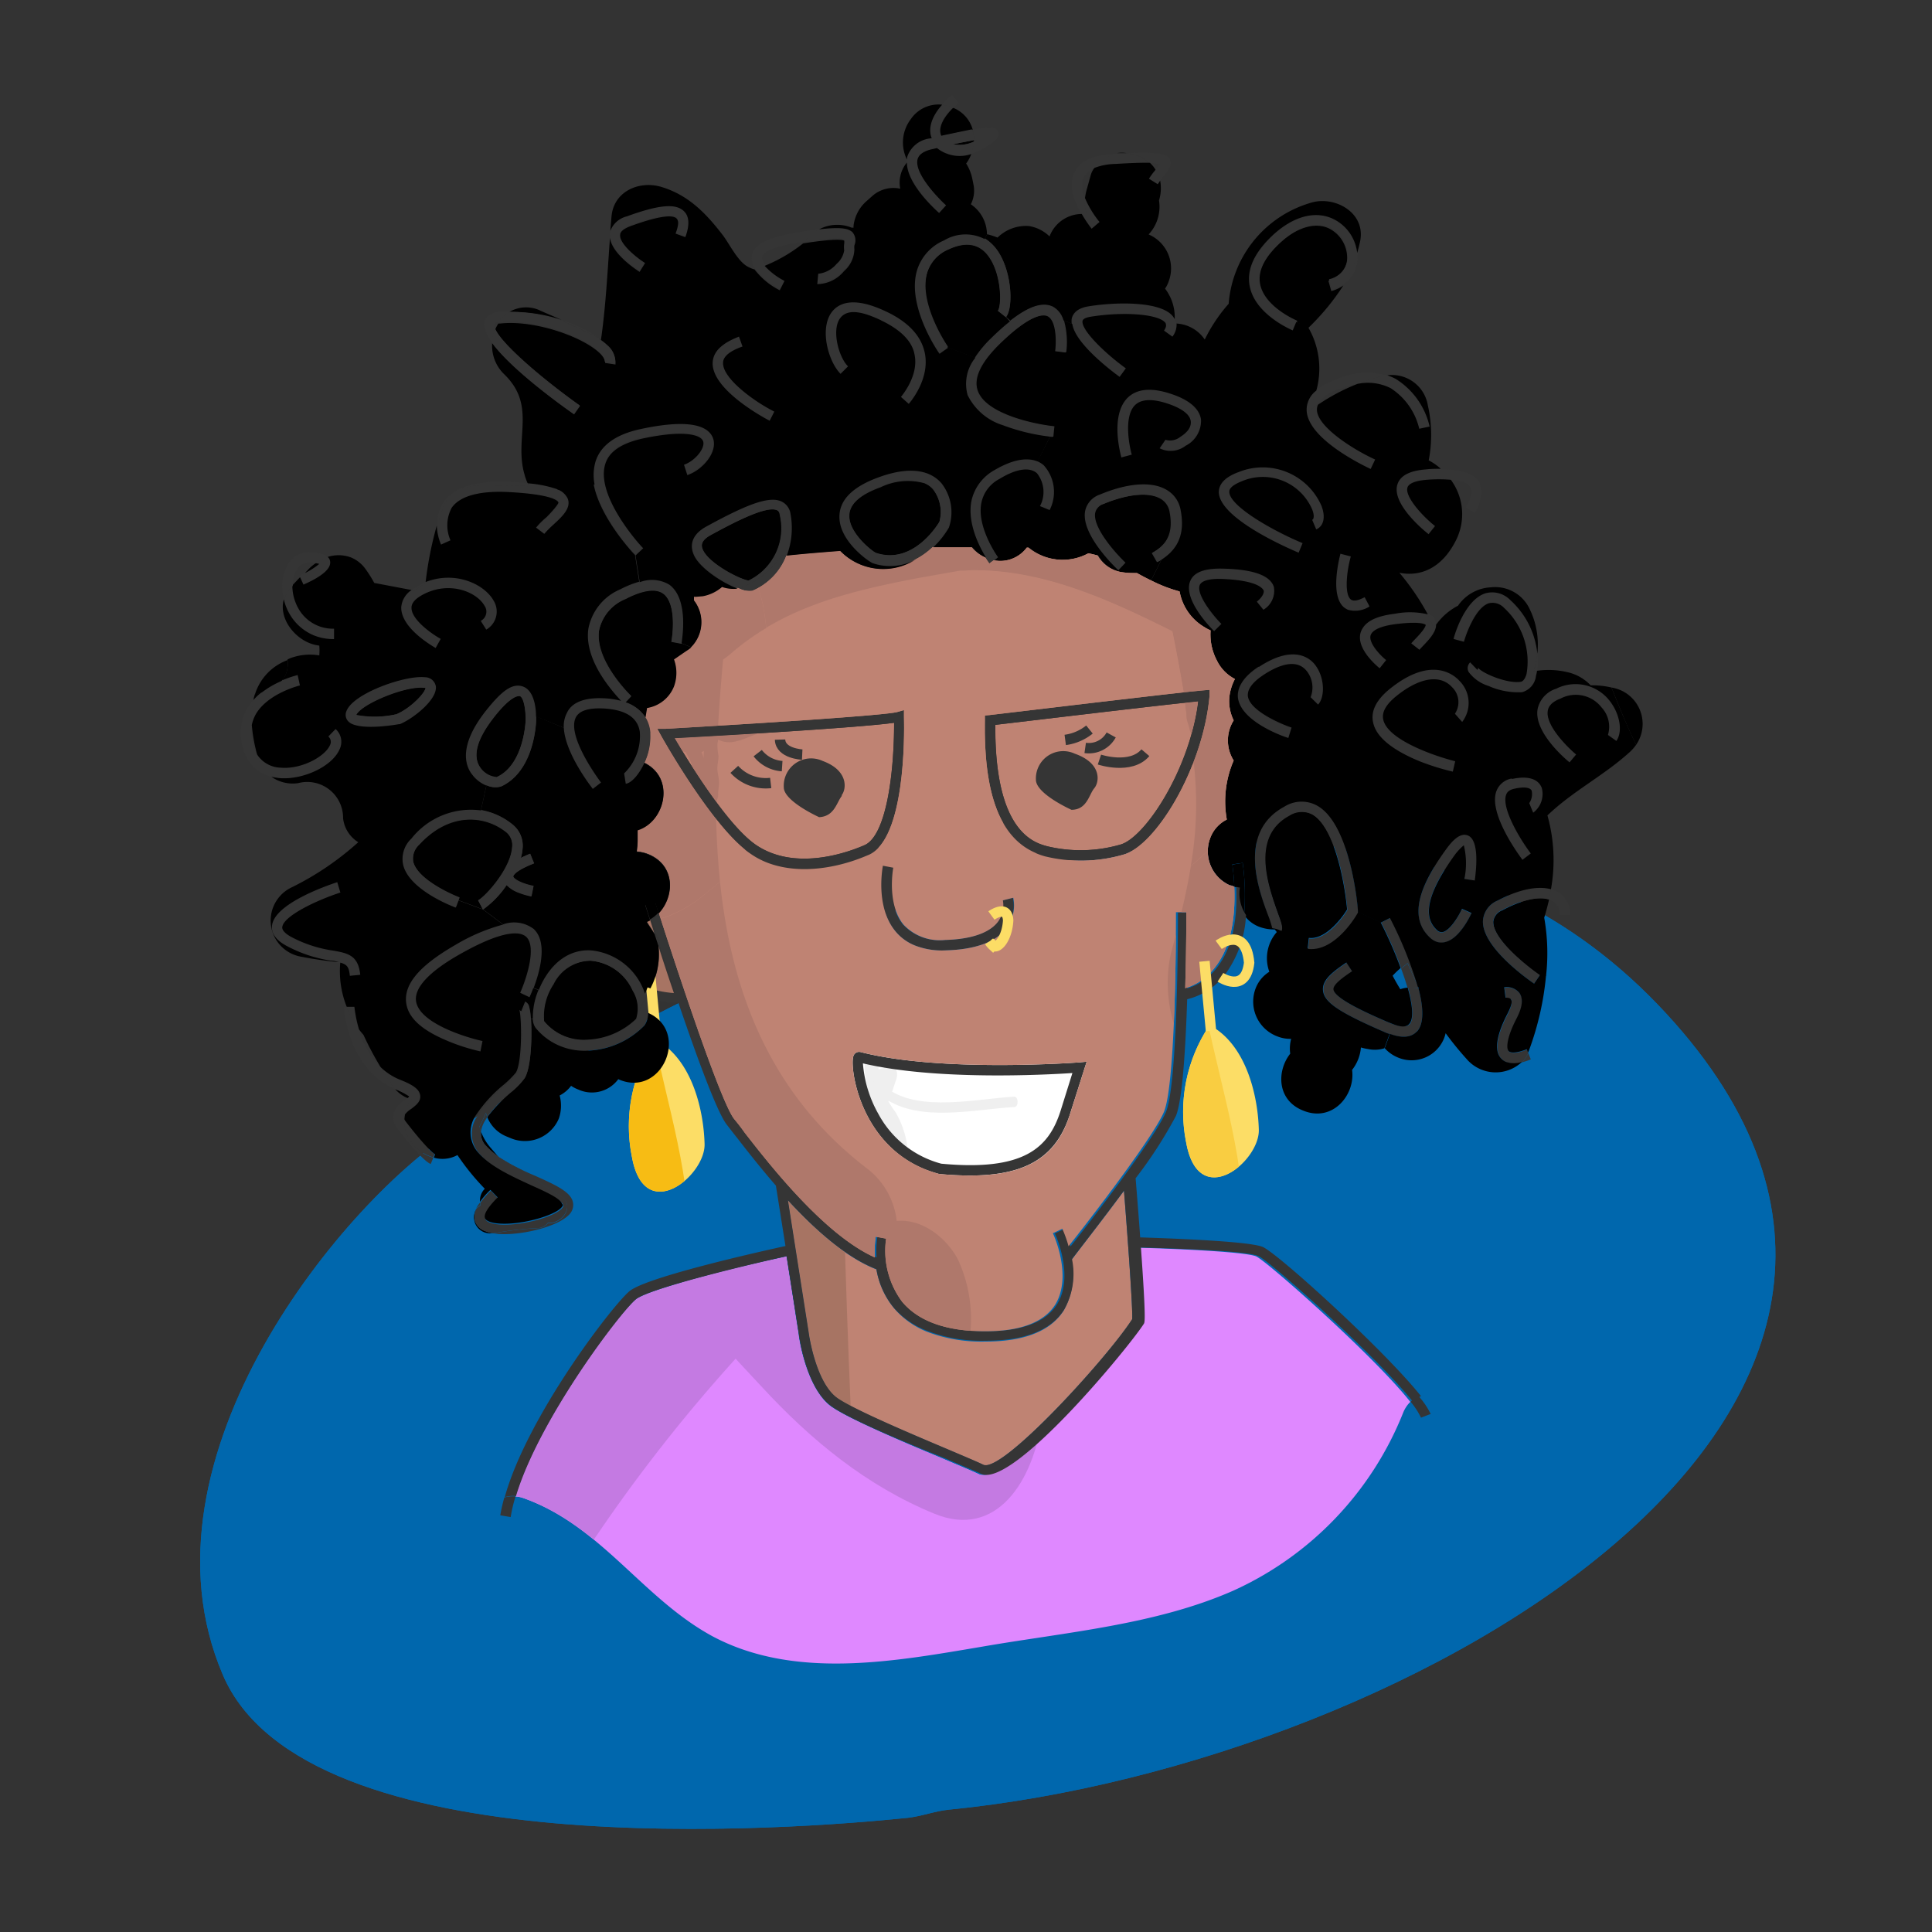 <svg xmlns="http://www.w3.org/2000/svg" xmlns:xlink="http://www.w3.org/1999/xlink" viewBox="0 0 185.83 185.83"><rect x="0" y="0" width="185.83" height="185.83" fill="#333333" stroke="none"/><defs><style>.cls-1{fill:#0067ad;}.cls-2{fill:#bf8373;}.cls-3{fill:#fff;}.cls-4{fill:#df88ff;}.cls-5{fill:#fcdd66;}.cls-6{clip-path:url(#clip-path);}.cls-7{fill:#353535;}.cls-8{clip-path:url(#clip-path-2);}.cls-9{fill:#af786b;}.cls-10{clip-path:url(#clip-path-3);}.cls-11{fill:#efefef;}.cls-12{clip-path:url(#clip-path-4);}.cls-13{fill:#a77463;}.cls-14{clip-path:url(#clip-path-5);}.cls-15{fill:#c47ae2;}.cls-16{clip-path:url(#clip-path-6);}.cls-17{fill:#96675a;}.cls-18{clip-path:url(#clip-path-7);}.cls-19{fill:#f7bc14;}.cls-20,.cls-22{fill:none;stroke-miterlimit:10;}.cls-20{stroke:#fcdd66;}.cls-21{clip-path:url(#clip-path-8);}.cls-22{stroke:#353535;}.cls-23{clip-path:url(#clip-path-9);}.cls-24{fill:#f9cd41;}</style><clipPath id="clip-path"><path class="cls-1" d="M91.29,174.06c-1.36.13-2.66.65-4,.79-10.68,1.1-57.88,4.86-65.85-13.74-9-21,12-46,22.5-52.5s78.5-50.5,115.5-12C196,134.69,136.25,169.61,91.29,174.06Z"/></clipPath><clipPath id="clip-path-2"><path class="cls-2" d="M103.37,72.49A2.63,2.63,0,0,0,99.64,75c0,1.36,3.42,2.89,3.42,2.89,1.5,0,1.68-1.47,2.19-2.07S106,73.41,103.37,72.49Zm-2.63,8.91c-1.27-.34-5.08-1.37-5-11.68,2.6-.3,16-1.92,19.5-2.26-.81,6.6-5.17,13.2-7.53,13.79A13.77,13.77,0,0,1,100.74,81.4Z"/></clipPath><clipPath id="clip-path-3"><rect class="cls-3" x="78.09" y="97.07" width="26.81" height="16.19" transform="translate(46.67 -26.83) rotate(22.27)"/></clipPath><clipPath id="clip-path-4"><path class="cls-2" d="M108.11,114.54c.38,4.77.86,11.45.79,12.36-2.38,3.69-12.52,14.83-14.32,14-.69-.33-2-.87-3.46-1.5-3.58-1.51-9-3.79-10.57-4.91-2.1-1.48-2.75-6.23-2.76-6.28l-2-12.74c2.5,2.71,5.45,5.38,8.32,6.55l.19.08a7.88,7.88,0,0,0,1.7,3.74,8.08,8.08,0,0,0,3.18,2.26,14.67,14.67,0,0,0,5.58.94c3.75,0,6.3-1,7.56-3a7,7,0,0,0,.75-4.85C103.54,120.53,105.84,117.61,108.11,114.54Z"/></clipPath><clipPath id="clip-path-5"><path class="cls-4" d="M50.39,144.11a2.61,2.61,0,0,0-.79-.17c2.22-7.4,10-17.67,11.54-18.93,1.11-.93,9.14-3,14.49-4.14l1.17,7.45c0,.22.71,5.24,3.17,7,1.7,1.19,6.94,3.41,10.76,5,1.47.63,2.76,1.16,3.43,1.48l0,0c3.11,1.27,14.24-12.29,15.61-14.45.09-.14.22-.35-.28-7.34,4.21.12,10.33.42,11.32.83s11.44,9.67,14.84,14a3.12,3.12,0,0,0-.67,1A31.63,31.63,0,0,1,118.62,153c-7.49,3.3-16.18,4-24.18,5.39-8.36,1.41-18,3.21-25.9-1C61.79,153.73,57.85,146.78,50.39,144.11Z"/></clipPath><clipPath id="clip-path-6"><path class="cls-2" d="M86,69.52C82.63,70,68.76,70.8,64.89,71c1.23,2.11,5.06,8.39,7.84,10.28,4,2.7,9.4.46,10.45,0C85.19,80.36,86,74.66,86,69.52Zm-5,7c-.53.61-.7,2-2.21,2.08,0,0-3.42-1.54-3.4-2.88a2.63,2.63,0,0,1,3.73-2.53C81.64,74.11,81.43,75.93,80.93,76.52Z"/></clipPath><clipPath id="clip-path-7"><path class="cls-5" d="M63.69,100.38c3,2.08,4,6.58,4.08,9.66s-5.83,7.92-7,1.17a14.89,14.89,0,0,1,2.17-11.08"/></clipPath><clipPath id="clip-path-8"><path class="cls-2" d="M101.27,118.62l.91-.43a12.33,12.33,0,0,1,.6,1.68c2-2.5,8.21-10.58,9.18-12.94s1.15-13.51,1.15-19.19h1c0,.29,0,3.52-.11,7.31a5.55,5.55,0,0,0,2.86-2c1.4-1.77,2-4.39,1.86-7.77l-.32-.11-.08,0a3.58,3.58,0,0,1-1.91-4.57A3.23,3.23,0,0,1,118,78.83a9.87,9.87,0,0,1,.66-5.68,3.63,3.63,0,0,1,0-3.86,4.16,4.16,0,0,1-.35-2.67,4.9,4.9,0,0,1,.47-1.31,3.92,3.92,0,0,1-1.74-1.79,5.35,5.35,0,0,1-.6-2.88,5.37,5.37,0,0,1-.66-.36,5,5,0,0,1-2.32-3.39,14,14,0,0,1-2.74-1.06c-.46-.22-.91-.46-1.36-.71-.43,0-.85,0-1.27-.06a3.32,3.32,0,0,1-.58-.11,3.22,3.22,0,0,1-1.94-1.52c-.28-.08-.59-.15-.89-.21a5.2,5.2,0,0,1-5.77-.55h-.15a3.18,3.18,0,0,1-3.18,1.22l-.42.31a6.56,6.56,0,0,1-.39-.58,3.46,3.46,0,0,1-1.33-1c-1.24,0-2.49,0-3.73,0a7.1,7.1,0,0,1-1.68,1.2h0a5.76,5.76,0,0,1-7.24-.83c-1.72.13-3.43.27-5.15.45a6,6,0,0,1-3.28,3.39A2.22,2.22,0,0,1,71,56.55a3.32,3.32,0,0,1-1.49-.16,3.9,3.9,0,0,1-1.85.89L67,57.4a2.29,2.29,0,0,1-.25,0c0,.12,0,.23,0,.35a3.41,3.41,0,0,1-.28,4.5,2.57,2.57,0,0,1-.37.28c-.44.29-.86.59-1.29.88a3.78,3.78,0,0,1,0,2.59,3.35,3.35,0,0,1-2.59,2.08l-.15.91a3.33,3.33,0,0,1,.46,1.4,1.11,1.11,0,0,1,0,.17A5.91,5.91,0,0,1,62,73.34c3,1.48,2,5.66-.65,6.48,0,.31,0,.62,0,1s-.05.72-.08,1.06a3.49,3.49,0,0,1,1.1.25c2.65,1.08,2.54,4.08,1,5.69h0c1.89,5.89,6,18.3,7.26,19.83.25.3.61.74,1,1.3,2.52,3.24,7.69,9.83,12.52,12a9.3,9.3,0,0,1,.08-2l1,.19a8.21,8.21,0,0,0,1.55,6.08c1.59,1.89,4.28,2.84,8,2.83,3.39,0,5.66-.88,6.72-2.57C103.19,122.72,101.3,118.66,101.27,118.62Zm-6.1-49.84c.75-.08,18.37-2.21,20.59-2.38l.58-.05,0,.59c-.63,7-5.24,14.5-8.34,15.28a14.67,14.67,0,0,1-7.48.15,6.67,6.67,0,0,1-.79-.27L99.53,82c-3.35-1.48-4.92-5.66-4.8-12.75v-.43ZM73.64,82.91a7.69,7.69,0,0,1-1.46-.8c-3.56-2.4-8.37-10.94-8.57-11.3l-.39-.71.8,0c8.37-.48,21.21-1.29,22.3-1.62l.63-.18v.65c.05,1.93.1,11.68-3.36,13.26l-.56.23C80.27,83.55,76.64,84.14,73.64,82.91Zm11.28.36,1,.19s-.67,3.48,1,5.49a4.79,4.79,0,0,0,4,1.46c2.51-.07,4.26-.68,5.07-1.75a2.62,2.62,0,0,0,.47-2.06l1-.25a3.61,3.61,0,0,1-.64,2.9c-1,1.35-3,2.08-5.83,2.16A7.12,7.12,0,0,1,88,90.94a4.65,4.65,0,0,1-1.87-1.36C84.16,87.2,84.9,83.43,84.92,83.27Zm5.44,29.65a12.94,12.94,0,0,1-1.41-.47c-6.24-2.55-7.19-9.65-6.89-10.77a.58.58,0,0,1,.71-.49c7.77,2,20.91,1,21,1l.75-.07-1.59,5C101.45,111.93,97.8,113.61,90.36,112.92Z"/></clipPath><clipPath id="clip-path-9"><path class="cls-5" d="M117,99c3,2.08,4,6.58,4.08,9.67s-5.83,7.91-7,1.16a14.94,14.94,0,0,1,2.17-11.08"/></clipPath></defs><g id="Layer_7" data-name="Layer 7"><path class="cls-1" d="M91.29,174.06c-1.36.13-2.66.65-4,.79-10.68,1.1-57.88,4.86-65.85-13.74-9-21,12-46,22.5-52.5s78.5-50.5,115.5-12C196,134.69,136.25,169.61,91.29,174.06Z"/><g class="cls-6"><rect class="cls-1" x="12.42" y="58.11" width="6.81" height="121.6"/><rect class="cls-1" x="19.23" y="58.11" width="1.85" height="121.6"/><rect class="cls-1" x="21.08" y="58.11" width="1.85" height="121.6"/><rect class="cls-1" x="22.93" y="58.11" width="1.85" height="121.6"/><rect class="cls-1" x="24.77" y="58.11" width="1.85" height="121.6"/><rect class="cls-1" x="26.62" y="58.11" width="1.85" height="121.6"/><rect class="cls-1" x="28.47" y="58.11" width="1.85" height="121.6"/><rect class="cls-1" x="30.32" y="58.11" width="1.85" height="121.6"/><rect class="cls-1" x="32.17" y="58.11" width="1.85" height="121.6"/><rect class="cls-1" x="34.01" y="58.11" width="1.85" height="121.6"/><rect class="cls-1" x="35.86" y="58.11" width="1.85" height="121.6"/><rect class="cls-1" x="37.71" y="58.11" width="1.85" height="121.6"/><rect class="cls-1" x="39.56" y="58.11" width="1.85" height="121.6"/><rect class="cls-1" x="41.41" y="58.11" width="1.85" height="121.6"/><rect class="cls-1" x="43.25" y="58.11" width="1.85" height="121.6"/><rect class="cls-1" x="45.1" y="58.11" width="1.85" height="121.6"/><rect class="cls-1" x="46.95" y="58.11" width="1.85" height="121.6"/><rect class="cls-1" x="48.8" y="58.11" width="1.85" height="121.6"/><rect class="cls-1" x="50.65" y="58.11" width="1.85" height="121.6"/><rect class="cls-1" x="52.49" y="58.11" width="1.85" height="121.6"/><rect class="cls-1" x="54.34" y="58.11" width="1.85" height="121.6"/><rect class="cls-1" x="56.19" y="58.11" width="1.85" height="121.6"/><rect class="cls-1" x="58.04" y="58.11" width="1.85" height="121.6"/><rect class="cls-1" x="59.89" y="58.11" width="1.85" height="121.6"/><rect class="cls-1" x="61.74" y="58.11" width="1.85" height="121.6"/><rect class="cls-1" x="63.58" y="58.11" width="1.85" height="121.6"/><rect class="cls-1" x="65.43" y="58.11" width="1.85" height="121.6"/><rect class="cls-1" x="67.28" y="58.11" width="1.85" height="121.6"/><rect class="cls-1" x="69.13" y="58.11" width="1.85" height="121.6"/><rect class="cls-1" x="70.98" y="58.11" width="1.85" height="121.6"/><rect class="cls-1" x="72.82" y="58.11" width="1.85" height="121.6"/><rect class="cls-1" x="74.67" y="58.11" width="1.85" height="121.6"/><rect class="cls-1" x="76.52" y="58.11" width="1.85" height="121.6"/><rect class="cls-1" x="78.37" y="58.11" width="1.85" height="121.6"/><rect class="cls-1" x="80.22" y="58.11" width="1.85" height="121.6"/><rect class="cls-1" x="82.06" y="58.11" width="1.85" height="121.6"/><rect class="cls-1" x="83.91" y="58.11" width="1.85" height="121.6"/><rect class="cls-1" x="85.76" y="58.11" width="1.85" height="121.6"/><rect class="cls-1" x="87.61" y="58.11" width="1.85" height="121.6"/><rect class="cls-1" x="89.46" y="58.11" width="1.85" height="121.6"/><rect class="cls-1" x="91.3" y="58.11" width="1.85" height="121.6"/><rect class="cls-1" x="93.15" y="58.11" width="1.85" height="121.6"/><rect class="cls-1" x="95" y="58.11" width="1.85" height="121.6"/><rect class="cls-1" x="96.85" y="58.11" width="1.85" height="121.6"/><rect class="cls-1" x="98.7" y="58.11" width="1.85" height="121.6"/><rect class="cls-1" x="100.54" y="58.11" width="1.85" height="121.6"/><rect class="cls-1" x="102.39" y="58.11" width="1.85" height="121.6"/><rect class="cls-1" x="104.24" y="58.11" width="1.85" height="121.6"/><rect class="cls-1" x="106.09" y="58.11" width="1.85" height="121.6"/><rect class="cls-1" x="107.94" y="58.11" width="1.85" height="121.6"/><rect class="cls-1" x="109.78" y="58.11" width="1.85" height="121.6"/><rect class="cls-1" x="111.63" y="58.11" width="1.85" height="121.6"/><rect class="cls-1" x="113.48" y="58.11" width="1.85" height="121.6"/><rect class="cls-1" x="115.33" y="58.11" width="1.85" height="121.6"/><rect class="cls-1" x="117.18" y="58.11" width="1.85" height="121.6"/><rect class="cls-1" x="119.02" y="58.11" width="1.85" height="121.6"/><rect class="cls-1" x="120.87" y="58.11" width="1.85" height="121.6"/><rect class="cls-1" x="122.72" y="58.11" width="1.85" height="121.6"/><rect class="cls-1" x="124.57" y="58.11" width="1.85" height="121.6"/><rect class="cls-1" x="126.42" y="58.11" width="1.85" height="121.6"/><rect class="cls-1" x="128.26" y="58.11" width="1.85" height="121.6"/><rect class="cls-1" x="130.11" y="58.11" width="1.85" height="121.6"/><rect class="cls-1" x="131.96" y="58.11" width="1.85" height="121.6"/><rect class="cls-1" x="133.81" y="58.11" width="1.85" height="121.6"/><rect class="cls-1" x="135.66" y="58.11" width="1.85" height="121.6"/><rect class="cls-1" x="137.5" y="58.11" width="1.85" height="121.6"/><rect class="cls-1" x="139.35" y="58.11" width="1.85" height="121.6"/><rect class="cls-1" x="141.2" y="58.11" width="1.85" height="121.6"/><rect class="cls-1" x="143.05" y="58.11" width="1.85" height="121.6"/><rect class="cls-1" x="144.9" y="58.11" width="1.85" height="121.6"/><rect class="cls-1" x="146.74" y="58.11" width="1.85" height="121.6"/><rect class="cls-1" x="148.59" y="58.11" width="1.85" height="121.6"/><rect class="cls-1" x="150.44" y="58.11" width="1.85" height="121.6"/><rect class="cls-1" x="152.29" y="58.11" width="1.85" height="121.6"/><rect class="cls-1" x="154.14" y="58.11" width="1.85" height="121.6"/><rect class="cls-1" x="155.98" y="58.11" width="1.85" height="121.6"/><rect class="cls-1" x="157.83" y="58.11" width="1.85" height="121.6"/><rect class="cls-1" x="159.68" y="58.11" width="1.85" height="121.6"/><rect class="cls-1" x="161.53" y="58.11" width="1.85" height="121.6"/><rect class="cls-1" x="163.38" y="58.11" width="1.85" height="121.6"/><rect class="cls-1" x="165.22" y="58.11" width="1.85" height="121.6"/><rect class="cls-1" x="167.07" y="58.11" width="1.85" height="121.6"/><rect class="cls-1" x="168.92" y="58.11" width="1.85" height="121.6"/><rect class="cls-1" x="170.77" y="58.11" width="25.25" height="121.6"/></g></g><g id="Layer_6" data-name="Layer 6"><path class="cls-7" d="M137.61,136l-.93.36a7.33,7.33,0,0,0-1-1.53,2.46,2.46,0,0,1,.78-.53A7.48,7.48,0,0,1,137.61,136Z"/><path class="cls-7" d="M147,101.28l.24.62a6.52,6.52,0,0,1-.82.27A3.26,3.26,0,0,0,147,101.28Z"/><path d="M157.37,71.64c-.55-1.13-1.06-2.28-1.53-3.44L155,66.13A3.54,3.54,0,0,1,157.37,71.64Z"/><path class="cls-7" d="M147,101.28a3.26,3.26,0,0,1-.58.89,2.46,2.46,0,0,1-1.53,0,1.33,1.33,0,0,1-.49-.35c-.83-.92-.13-2.82.61-4.25.54-1.06.37-1.39.34-1.43s-.42-.15-.51-.15l-.13-1a1.58,1.58,0,0,1,1.46.54c.39.56.3,1.37-.28,2.48-.9,1.74-1,2.83-.75,3.12.09.09.43.33,1.75-.18Z"/><path class="cls-7" d="M149.18,85.53a2.56,2.56,0,0,1,.76.32A2.36,2.36,0,0,1,151,88l-1,0a1.38,1.38,0,0,0-.61-1.29,1.72,1.72,0,0,0-.41-.19C149.06,86.18,149.13,85.85,149.18,85.53Z"/><path d="M149,86.51c-.14.6-.29,1.19-.47,1.76a19.47,19.47,0,0,1,.18,5.57l-.59,0c-1.28-.88-4.59-3.51-4.49-5.2a1.35,1.35,0,0,1,.87-1.08C146.37,86.56,148,86.19,149,86.51Z"/><path class="cls-7" d="M143.63,88.59c-.1,1.69,3.21,4.32,4.49,5.2l-.56.82c-.52-.35-5.08-3.53-4.92-6.08a2.27,2.27,0,0,1,1.41-1.91c2.07-1.06,3.85-1.43,5.13-1.09-.05.32-.12.65-.18,1-1-.32-2.63,0-4.5,1A1.35,1.35,0,0,0,143.63,88.59Z"/><path class="cls-7" d="M147.89,68.2a2.62,2.62,0,0,1,1.84-2,4.15,4.15,0,0,1,5.11,1.18c1,1.26,1.26,2.95.63,3.84l-.81-.58a2.72,2.72,0,0,0-.61-2.64,3.14,3.14,0,0,0-3.94-.86c-.76.28-1.16.68-1.24,1.19-.22,1.4,1.9,3.5,2.73,4.19l-.63.76C150.61,73,147.53,70.41,147.89,68.2Z"/><path class="cls-7" d="M143.93,76.15a1.91,1.91,0,0,1,1.49-1.22c2.1-.46,2.71.38,2.88.92a2.25,2.25,0,0,1-.83,2.37l-.38-.92a1.53,1.53,0,0,0,.23-1.21c-.16-.31-.77-.38-1.68-.17-.55.12-.7.38-.77.57-.46,1.23,1.22,4.12,2.37,5.65l-.8.61C146.1,82.3,143.14,78.29,143.93,76.15Z"/><path class="cls-7" d="M136.4,94.88a1.16,1.16,0,0,1,0,.18,3.06,3.06,0,0,0-1,0c-.18-.6-.38-1.23-.63-1.88.21-.19.42-.35.62-.51C135.7,93.34,136.07,94.18,136.4,94.88Z"/><path class="cls-7" d="M147.56,64.59a12.16,12.16,0,0,0,.3-1.79,6,6,0,0,1,0,1.76A2.4,2.4,0,0,0,147.56,64.59Z"/><path class="cls-7" d="M138.21,89.49a.63.63,0,0,0,.55.19c.7-.15,1.56-1.57,1.85-2.24l.92.41c-.12.26-1.17,2.52-2.58,2.8a1.43,1.43,0,0,1-.87-.07,1.83,1.83,0,0,1-.55-.37c-2.44-2.26-.33-5.87,1.48-8.39.59-.83,1.38-1.75,2.17-1.43h0c1,.42.86,2.89.66,4.33l-1-.15a7.27,7.27,0,0,0-.06-3.27,5.31,5.31,0,0,0-1,1.09C136.52,87,137.32,88.66,138.21,89.49Z"/><path class="cls-7" d="M133.73,88.29a37.39,37.39,0,0,1,2.67,6.59c-.33-.7-.7-1.54-1-2.24-.2.16-.41.32-.62.51a39,39,0,0,0-1.93-4.41Z"/><path class="cls-7" d="M136.44,95.06c.46,1.76.57,3.37-.16,4.15-.54.58-1.41.67-2.58.26a2.84,2.84,0,0,1-.38-.13l-.13-.06c-4.36-1.88-5.79-2.84-5.9-4-.08-.94.76-1.7,2.25-2.68l.55.84c-.86.57-1.84,1.28-1.79,1.74.07.93,3.73,2.5,5.28,3.17.58.24,1.58.58,2,.17s.32-1.86-.14-3.5A3.06,3.06,0,0,1,136.44,95.06Z"/><path class="cls-7" d="M142.11,64.12c.22.48,2.73,1.59,4.1,1.39.33,0,.51-.54.57-.75a7,7,0,0,0-2.15-6.35,1.53,1.53,0,0,0-1.45-.46c-1.25.37-2.17,2.81-2.42,3.71l-1-.27c.11-.39,1.1-3.79,3.09-4.4a2.43,2.43,0,0,1,2.38.67,8,8,0,0,1,2.59,5.14,12.16,12.16,0,0,1-.3,1.79,2.4,2.4,0,0,1,.28,0,3.12,3.12,0,0,1-.1.48,1.83,1.83,0,0,1-1.39,1.47,7,7,0,0,1-3.22-.6,3.77,3.77,0,0,1-1.92-1.35.76.76,0,0,1,.15-.92l.69.72A.26.26,0,0,0,142.11,64.12Z"/><path class="cls-7" d="M137.31,59a1.19,1.19,0,0,1,.7.58.92.92,0,0,1,.1.42c-.08.12-.17.24-.24.36a6.55,6.55,0,0,0-.28-.78C137.5,59.41,137.41,59.21,137.31,59Z"/><path class="cls-7" d="M134.31,67c-1,.81-1.42,1.56-1.26,2.27.44,2,5.15,3.55,6.92,4l-.23,1a22.72,22.72,0,0,1-3.2-1c-1.95-.8-4.1-2-4.46-3.7-.26-1.1.29-2.2,1.6-3.26,4-3.2,6.15-1.39,6.72-.75a3,3,0,0,1,.24,3.93l-.7-.7a2,2,0,0,0-.28-2.56C138.52,64.93,136.53,65.25,134.31,67Z"/><path class="cls-7" d="M141,48.8c.53-.93.66-1.57.41-1.95s-.61-.59-1.91-.7a5.84,5.84,0,0,0-.95-1c2,0,3.18.38,3.7,1.2s.09,2.16-.37,3Z"/><path d="M135.4,95c.46,1.64.61,3,.14,3.5s-1.38.07-2-.17c-1.55-.67-5.21-2.24-5.28-3.17-.05-.46.93-1.17,1.79-1.74l-.55-.84c-1.49,1-2.33,1.74-2.25,2.68.11,1.15,1.54,2.11,5.9,4l.13.06a2.84,2.84,0,0,0,.38.13l-.5,1.38a3.08,3.08,0,0,1-1.58.07,4.38,4.38,0,0,1-.68-.15,4,4,0,0,1-.85,2.16c.33,2.36-1.84,5.09-4.71,3.91-2.53-1-2.55-3.81-1.24-5.47a3.64,3.64,0,0,1,.09-1.43,3.28,3.28,0,0,1-1.34-.24l-.15-.06a3.57,3.57,0,0,1-1.92-4.57,3.24,3.24,0,0,1,1.31-1.58,3.81,3.81,0,0,1,.72-3.82c-.07-.09-.14-.17-.21-.27v-.07l.16,0,.46.19c.14-.32,0-.75-.38-1.77-.9-2.56-2.61-7.33,1.15-9.32a2.2,2.2,0,0,1,2.18-.11c2.24,1.23,3.2,6.89,3.4,9.18-.57.93-2.12,2.92-3.68,2.73l-.11,1c2.61.31,4.65-3.22,4.74-3.38l.08-.13,2.19,1a39,39,0,0,1,1.93,4.41,8.85,8.85,0,0,0-.77.74c.23.44.47.86.74,1.3A2.45,2.45,0,0,1,135.4,95Z"/><path class="cls-7" d="M134.31,60c-1.47.18-2.35.58-2.5,1.1-.2.73.92,1.91,1.5,2.37l-.63.79c-.23-.2-2.28-1.87-1.83-3.43.27-1,1.36-1.58,3.32-1.82a7.44,7.44,0,0,1,3.14.06c.1.19.19.39.28.58a6.55,6.55,0,0,1,.28.78c.07-.12.16-.24.24-.36h0c0,.72-.72,1.48-1.28,2.06-.13.14-.25.26-.32.35l-.79-.62c.09-.1.22-.25.39-.42.69-.72,1-1.17,1-1.36C137.11,60,136.78,59.65,134.31,60Z"/><path class="cls-7" d="M126.22,78.34a2.2,2.2,0,0,0-2.18.11c-3.76,2-2.05,6.76-1.15,9.32.37,1,.52,1.45.38,1.77l-.46-.19-.16,0-.32-.06a9.54,9.54,0,0,0-.37-1.16c-.95-2.64-2.91-8.16,1.61-10.54a3.09,3.09,0,0,1,3.12-.1c3.24,1.77,3.92,9.78,3.94,10.11l0,.16-.08.13c-.09.16-2.13,3.69-4.74,3.38l.11-1c1.56.19,3.11-1.8,3.68-2.73C129.42,85.23,128.46,79.57,126.22,78.34Z"/><path class="cls-7" d="M134.41,46.62c.26-.85,1.18-1.33,2.74-1.45.51,0,1-.06,1.43-.06a5.84,5.84,0,0,1,.95,1,13.85,13.85,0,0,0-2.31,0c-1.07.08-1.73.34-1.86.74-.27.86,1.39,2.69,2.65,3.71l-.62.78C136.79,50.92,133.84,48.42,134.41,46.62Z"/><path d="M119.53,83a23,23,0,0,1,.13,5,3.67,3.67,0,0,1-.59-2.64,1.81,1.81,0,0,1-.35-.07,20.5,20.5,0,0,0-.19-2.13Z"/><path class="cls-7" d="M129.93,57.7c.32.26,1,0,1.33-.22l.47.89a2.54,2.54,0,0,1-2.08.32,1.8,1.8,0,0,1-.35-.21c-1.37-1.09-.54-4.5-.37-5.18l1,.26C129.53,55,129.29,57.19,129.93,57.7Z"/><path class="cls-7" d="M119.11,67.2c-.15-1.07.51-2.1,2-3,3.15-2.08,4.75-1,5.43-.21,1,1.22,1,3.18.35,3.9l-.72-.71a2.55,2.55,0,0,0-.4-2.55c-1-1.23-2.8-.47-4.12.4-1.09.72-1.59,1.42-1.51,2.07.19,1.44,3.17,2.72,4.2,3l-.31,1a8.79,8.79,0,0,1-.85-.31C121.77,70.19,119.35,69,119.11,67.2Z"/><path class="cls-7" d="M133.76,37.34a4.87,4.87,0,0,0-3.2-.4,19.59,19.59,0,0,1,2-.66,6,6,0,0,1,.91-.17,5.05,5.05,0,0,1,.8.34A7.32,7.32,0,0,1,137.5,41l-1,.21A6.37,6.37,0,0,0,133.76,37.34Z"/><path class="cls-7" d="M125.73,39.68c.34-.26.7-.51,1-.75a1.13,1.13,0,0,0-.1.44c0,1.62,3.41,3.83,5.6,4.83l-.43.91c-.64-.3-6.24-3-6.16-5.77a2.31,2.31,0,0,1,.93-1.77A9.28,9.28,0,0,1,125.73,39.68Z"/><path class="cls-7" d="M128.39,36.55a7.25,7.25,0,0,1,5-.44,6,6,0,0,0-.91.17,19.59,19.59,0,0,0-2,.66,8.85,8.85,0,0,0-1.8.54,3.51,3.51,0,0,0-2,1.45c-.35.24-.71.49-1,.75a9.28,9.28,0,0,0,.89-2.11h0A6,6,0,0,1,128.39,36.55Z"/><path class="cls-7" d="M129.21,27.36a11.59,11.59,0,0,0,1.35-3,3.47,3.47,0,0,1,0,.72A3.05,3.05,0,0,1,129.21,27.36Z"/><path class="cls-7" d="M120.89,57.92c.5-.41.74-.84.65-1.12s-.54-1-4.22-1.07c-1.09,0-1.77.19-1.95.59-.34.8,1,2.66,2.08,3.74l-.7.7c-.51-.51-3-3.13-2.29-4.84.34-.81,1.31-1.21,2.88-1.18,3.07,0,4.75.61,5.15,1.73a2.11,2.11,0,0,1-1,2.23Z"/><path class="cls-7" d="M127.14,48.64c.42,1.08.23,2-.5,2.28l-.39-.92c.14-.06.18-.46,0-1a5.16,5.16,0,0,0-6.77-2.63c-.55.19-1.19.53-1.2,1,0,1.34,4.1,3.7,7.05,4.95l-.38.92c-1.3-.55-7.74-3.39-7.68-5.89,0-.81.65-1.45,1.86-1.9A6.17,6.17,0,0,1,127.14,48.64Z"/><path d="M127.88,22a3.16,3.16,0,0,1,1.69,3,2.27,2.27,0,0,1-1.8,2l.28,1a3.76,3.76,0,0,0,1.16-.54,22.79,22.79,0,0,1-3.38,4.09L124.7,31l0-.12s-3.16-1.32-3.56-3.55c-.22-1.25.46-2.59,2-4S126.5,21.3,127.88,22Z"/><path class="cls-7" d="M105.25,75.82c-.51.6-.69,2-2.19,2.07,0,0-3.43-1.53-3.42-2.89a2.63,2.63,0,0,1,3.73-2.51C106,73.41,105.77,75.22,105.25,75.82Z"/><path class="cls-7" d="M123.2,23.29c-1.55,1.42-2.23,2.76-2,4,.4,2.23,3.52,3.54,3.56,3.55l0,.12-.34.81c-.14-.07-3.66-1.54-4.15-4.31-.29-1.6.5-3.25,2.31-4.92,2-1.79,4.08-2.32,5.8-1.46a4.13,4.13,0,0,1,2.24,3.24,11.59,11.59,0,0,1-1.35,3,3.76,3.76,0,0,1-1.16.54l-.28-1a2.27,2.27,0,0,0,1.8-2,3.16,3.16,0,0,0-1.69-3C126.5,21.3,124.86,21.77,123.2,23.29Z"/><path d="M111.71,53.84l-1,2c-.46-.22-.91-.46-1.36-.71-.43,0-.85,0-1.27-.06a3.32,3.32,0,0,1-.58-.11l0-.1.69-.73c-.84-.79-3.17-3.34-2.92-4.78a1.17,1.17,0,0,1,.82-.87c2.28-.95,4.32-1.16,5.47-.54a1.79,1.79,0,0,1,.94,1.33c.45,2.38-.62,3.32-1.72,3.93l.5.87A3.48,3.48,0,0,0,111.71,53.84Z"/><path class="cls-2" d="M103.37,72.49A2.63,2.63,0,0,0,99.64,75c0,1.36,3.42,2.89,3.42,2.89,1.5,0,1.68-1.47,2.19-2.07S106,73.41,103.37,72.49Zm-2.63,8.91c-1.27-.34-5.08-1.37-5-11.68,2.6-.3,16-1.92,19.5-2.26-.81,6.6-5.17,13.2-7.53,13.79A13.77,13.77,0,0,1,100.74,81.4Z"/><g class="cls-8"><path class="cls-9" d="M115.68,69.63a6.67,6.67,0,0,1-.36-2.28c.07-.4,0-1-.49-1.22s-.73.36-.79.72a5.23,5.23,0,0,0,.07,1.72c0,.26,0,.53.08.79s.18.55.24.83.38.84.82.68.5-.86.43-1.24Z"/></g><path class="cls-7" d="M113.15,31.15H113c0-.13,0-.27,0-.4A2.2,2.2,0,0,1,113.15,31.15Z"/><path class="cls-7" d="M106.16,48.47a1.17,1.17,0,0,0-.82.87c-.25,1.44,2.08,4,2.92,4.78l-.69.73c-.37-.34-3.61-3.46-3.21-5.69a2.13,2.13,0,0,1,1.42-1.6c2.59-1.09,4.9-1.29,6.32-.51a2.78,2.78,0,0,1,1.45,2c.42,2.18-.17,3.7-1.84,4.77a3.48,3.48,0,0,1-.36.22l-.5-.87c1.1-.61,2.17-1.55,1.72-3.93a1.79,1.79,0,0,0-.94-1.33C110.48,47.31,108.44,47.52,106.16,48.47Z"/><path class="cls-7" d="M114.5,40.49c-.09-.69-1-1.31-2.51-1.77-1.33-.39-2.29-.31-2.85.24-1.07,1.07-.59,3.79-.31,4.76l-1,.27c0-.15-1.14-4,.57-5.74.84-.82,2.13-1,3.84-.48,2.48.73,3.12,1.81,3.22,2.58A2.69,2.69,0,0,1,114,42.86a2.37,2.37,0,0,1-2.51.25l.56-.82A1.56,1.56,0,0,0,113.5,42C114,41.69,114.59,41.11,114.5,40.49Z"/><rect class="cls-3" x="78.09" y="97.07" width="26.81" height="16.19" transform="translate(46.67 -26.83) rotate(22.27)"/><g class="cls-10"><path class="cls-11" d="M85.29,104.63a2.92,2.92,0,0,1-.81-2.25l-1.31,0a11.93,11.93,0,0,0,.8,4c.72,1.6,1.81,2.73,2.07,4.56.19,1.31,1.4.48,1.25-.56a9.14,9.14,0,0,0-1.15-3.4,12.52,12.52,0,0,1-1.26-2.11,9.82,9.82,0,0,1-.4-2.53c-.11-1.22-1.27-1.2-1.31,0a5.31,5.31,0,0,0,1.5,4c.7.76,1.16-1.14.62-1.73Z"/><path class="cls-11" d="M85.81,105l.4-1.19a1.45,1.45,0,0,0-.08-1.1c-.12-.21-.42-.51-.7-.34a4.08,4.08,0,0,0-1.6,2.38A1.37,1.37,0,0,0,84,106a.51.51,0,0,0,.86-.1c.25-.49.5-1,.73-1.47s.28-1.61-.5-1.69a.88.88,0,0,0-.55.13,1.13,1.13,0,0,0-.42,1.23c.06.31.4.92.82.68a.14.14,0,0,1,.2,0l-.51-1.69c-.23.49-.48,1-.73,1.46L85,105.73a2.5,2.5,0,0,1,.84-1.44l-.78-1.44L84.66,104a1.3,1.3,0,0,0,.27,1.36c.36.29.76,0,.88-.38Z"/><path class="cls-11" d="M85.1,105.64c3.39,2.34,8.6,1.06,12.46.84.44,0,.41-1,0-1-3.61.21-9,1.48-12.12-.71-.45-.3-.65.64-.31.87Z"/></g><path class="cls-7" d="M82.06,101.68a.58.58,0,0,1,.71-.49c7.77,2,20.91,1,21,1l.75-.07-1.59,5c-1.52,4.81-5.17,6.49-12.61,5.8a12.94,12.94,0,0,1-1.41-.47C82.71,109.9,81.76,102.8,82.06,101.68Zm8.48,10.25c7.94.74,10.34-1.51,11.48-5.11l1.13-3.61c-2.85.19-13.19.71-20.15-.93a11.67,11.67,0,0,0,1.49,4.87A9.7,9.7,0,0,0,90.54,111.93Z"/><path class="cls-7" d="M116.34,66.35l0,.59c-.63,7-5.24,14.5-8.34,15.28a14.67,14.67,0,0,1-7.48.15,6.67,6.67,0,0,1-.79-.27L99.53,82c-3.35-1.48-4.92-5.66-4.8-12.75v-.43l.43-.06c.75-.08,18.37-2.21,20.59-2.38ZM95.73,69.72c-.07,10.31,3.74,11.34,5,11.68a13.77,13.77,0,0,0,7-.15c2.36-.59,6.72-7.19,7.53-13.79C111.76,67.8,98.33,69.42,95.73,69.72Z"/><path class="cls-2" d="M108.11,114.54c.38,4.77.86,11.45.79,12.36-2.38,3.69-12.52,14.83-14.32,14-.69-.33-2-.87-3.46-1.5-3.58-1.51-9-3.79-10.57-4.91-2.1-1.48-2.75-6.23-2.76-6.28l-2-12.74c2.5,2.71,5.45,5.38,8.32,6.55l.19.08a7.88,7.88,0,0,0,1.7,3.74,8.08,8.08,0,0,0,3.18,2.26,14.67,14.67,0,0,0,5.58.94c3.75,0,6.3-1,7.56-3a7,7,0,0,0,.75-4.85C103.54,120.53,105.84,117.61,108.11,114.54Z"/><g class="cls-12"><path class="cls-13" d="M82,139.42q-.81-17.88-1.12-35.76c-.09-5.08-2.84-13.39-9.16-13.23s-8.59,8.69-8.5,13.66q.31,17.89,1.12,35.76c.23,5.07,2.75,13.39,9.16,13.23s8.73-8.7,8.5-13.66Z"/></g><path class="cls-7" d="M96.82,89.25c-1,1.35-3,2.08-5.83,2.16A7.12,7.12,0,0,1,88,90.94a4.65,4.65,0,0,1-1.87-1.36c-2-2.38-1.27-6.15-1.25-6.31l1,.19s-.67,3.48,1,5.49a4.79,4.79,0,0,0,4,1.46c2.51-.07,4.26-.68,5.07-1.75a2.62,2.62,0,0,0,.47-2.06l1-.25A3.61,3.61,0,0,1,96.82,89.25Z"/><path class="cls-7" d="M110.48,17.22a7.69,7.69,0,0,1,.64-.86,2.7,2.7,0,0,1,.27.5,2.64,2.64,0,0,1,.17.55l-.23.34Z"/><path class="cls-7" d="M95.61,53.88l-.42.31a6.56,6.56,0,0,1-.39-.58l.12.06A3,3,0,0,0,95.61,53.88Z"/><path class="cls-7" d="M112.94,30.59a1.19,1.19,0,0,1,.09.15c0,.13,0,.27,0,.4h.14a1.88,1.88,0,0,1-.4,1.26l-.81-.58c.31-.45.19-.64.16-.71-.55-.86-3.9-1.15-7.19-.63-.26,0-.74.15-.8.39-.19.82,2,3,4.16,4.58l-.6.82c-1.06-.78-4.28-3.27-4.55-5.09a1.57,1.57,0,0,1,0-.53c.16-.62.7-1,1.63-1.16C107.5,29.06,112,29,112.94,30.59Z"/><path class="cls-7" d="M111.55,15.79a4,4,0,0,0-1-.1,2.84,2.84,0,0,0-1.09-.72,4.68,4.68,0,0,0-1.11-.24c1.24-.05,2.11-.05,2.72,0,.94.07,1.28.28,1.44.61.27.53-.12,1-.58,1.58l-.39.5a2.64,2.64,0,0,0-.17-.55,2.7,2.7,0,0,0-.27-.5.18.18,0,0,1,0-.07C111.3,16.13,111.45,15.93,111.55,15.79Z"/><path class="cls-7" d="M105.77,21.39,105,22a11.78,11.78,0,0,1-1-1.49,2.89,2.89,0,0,1,.5,0,3.33,3.33,0,0,1-.12-1.5A9.55,9.55,0,0,0,105.77,21.39Z"/><path class="cls-7" d="M94.8,53.61c-.64-1-1.82-3.32-1.4-5.46a4.47,4.47,0,0,1,2.21-2.95c2-1.18,3.32-1.18,4.16-.83a2.35,2.35,0,0,1,.62.39,3.83,3.83,0,0,1,.56,4.3l-.93-.38a2.89,2.89,0,0,0-.29-3.16c-.7-.62-2-.42-3.61.55a3.32,3.32,0,0,0-1.73,2.27C93.9,50.73,96,53.57,96,53.6l-.38.28a3,3,0,0,1-.69-.21Z"/><path d="M108.37,14.73l-.94,0A3,3,0,0,1,108.37,14.73Z"/><path d="M140.64,69.44a3,3,0,0,0-.24-3.93c-.57-.64-2.75-2.45-6.72.75-1.31,1.06-1.86,2.16-1.6,3.26.36,1.67,2.51,2.9,4.46,3.7a22.72,22.72,0,0,0,3.2,1l.23-1c-1.77-.44-6.48-2-6.92-4-.16-.71.26-1.46,1.26-2.27,2.22-1.79,4.21-2.11,5.35-.86a2,2,0,0,1,.28,2.56Zm-9.38-12c-.36.19-1,.48-1.33.22-.64-.51-.4-2.73,0-4.14l-1-.26c-.17.68-1,4.09.37,5.18a1.8,1.8,0,0,0,.35.21,2.54,2.54,0,0,0,2.08-.32Zm-10.19,6.68c-1.45.94-2.11,2-2,3,.24,1.76,2.66,3,4,3.55a8.79,8.79,0,0,0,.85.31l.31-1c-1-.33-4-1.61-4.2-3-.08-.65.42-1.35,1.51-2.07,1.32-.87,3.1-1.63,4.12-.4a2.55,2.55,0,0,1,.4,2.55l.72.71c.68-.72.66-2.68-.35-3.9C125.82,63.14,124.22,62.08,121.07,64.16Zm19.72,17.15a7.27,7.27,0,0,1,.06,3.27l1,.15c.2-1.44.38-3.91-.66-4.33h0c-.79-.32-1.58.6-2.17,1.43-1.81,2.52-3.92,6.13-1.48,8.39a1.83,1.83,0,0,0,.55.37,1.43,1.43,0,0,0,.87.07c1.41-.28,2.46-2.54,2.58-2.8l-.92-.41c-.29.67-1.15,2.09-1.85,2.24a.63.63,0,0,1-.55-.19c-.89-.83-1.69-2.47,1.61-7.09A5.31,5.31,0,0,1,140.79,81.31Zm-23.56-34c-.06,2.5,6.38,5.34,7.68,5.89l.38-.92c-3-1.25-7.08-3.61-7.05-4.95,0-.44.65-.78,1.2-1A5.16,5.16,0,0,1,126.21,49c.22.54.18.94,0,1l.39.92c.73-.31.92-1.2.5-2.28a6.17,6.17,0,0,0-8-3.22C117.88,45.87,117.25,46.51,117.23,47.32Zm4.31,9.48c.09.28-.15.71-.65,1.12l.63.78a2.11,2.11,0,0,0,1-2.23c-.4-1.12-2.08-1.69-5.15-1.73-1.57,0-2.54.37-2.88,1.18-.72,1.71,1.78,4.33,2.29,4.84l.7-.7c-1.06-1.08-2.42-2.94-2.08-3.74.18-.4.86-.6,1.95-.59C121,55.79,121.48,56.64,121.54,56.8Zm23.88,18.13a1.91,1.91,0,0,0-1.49,1.22c-.79,2.14,2.17,6.15,2.51,6.6l.8-.61c-1.15-1.53-2.83-4.42-2.37-5.65.07-.19.22-.45.77-.57.91-.21,1.52-.14,1.68.17a1.53,1.53,0,0,1-.23,1.21l.38.92a2.25,2.25,0,0,0,.83-2.37C148.13,75.31,147.52,74.47,145.42,74.93ZM107.86,44l1-.27c-.28-1-.76-3.69.31-4.76.56-.55,1.52-.63,2.85-.24,1.53.46,2.42,1.08,2.51,1.77s-.49,1.2-1,1.52a1.56,1.56,0,0,1-1.43.28l-.56.82a2.37,2.37,0,0,0,2.51-.25,2.69,2.69,0,0,0,1.47-2.51c-.1-.77-.74-1.85-3.22-2.58-1.71-.51-3-.34-3.84.48C106.72,40,107.82,43.84,107.86,44Zm41.87,22.23a2.62,2.62,0,0,0-1.84,2c-.36,2.21,2.72,4.82,3.08,5.1l.63-.76c-.83-.69-2.95-2.79-2.73-4.19.08-.51.48-.91,1.24-1.19a3.14,3.14,0,0,1,3.94.86,2.72,2.72,0,0,1,.61,2.64l.81.58c.63-.89.35-2.58-.63-3.84A4.15,4.15,0,0,0,149.73,66.22Zm-13.45,33c.73-.78.62-2.39.16-4.15h0c0-.06,0-.12-.08-.19a37.39,37.39,0,0,0-2.67-6.59l-.89.45-2.19-1,0-.16c0-.33-.7-8.34-3.94-10.11a3.09,3.09,0,0,0-3.12.1C119.05,80,121,85.47,122,88.11a9.54,9.54,0,0,1,.37,1.16l.32.06v.07a4.14,4.14,0,0,1-1.47-.22A3.13,3.13,0,0,1,119.66,88a23,23,0,0,0-.13-5l-1,.14a20.5,20.5,0,0,1,.19,2.13l-.32-.11-.08,0a3.58,3.58,0,0,1-1.91-4.57A3.23,3.23,0,0,1,118,78.83a9.87,9.87,0,0,1,.66-5.68,3.63,3.63,0,0,1,0-3.86,4.16,4.16,0,0,1-.35-2.67,4.9,4.9,0,0,1,.47-1.31,3.92,3.92,0,0,1-1.74-1.79,5.35,5.35,0,0,1-.6-2.88,5.37,5.37,0,0,1-.66-.36,5,5,0,0,1-2.32-3.39,14,14,0,0,1-2.74-1.06l1-2c1.67-1.07,2.26-2.59,1.84-4.77a2.78,2.78,0,0,0-1.45-2c-1.42-.78-3.73-.58-6.32.51a2.13,2.13,0,0,0-1.42,1.6c-.4,2.23,2.84,5.35,3.21,5.69l0,.1a3.22,3.22,0,0,1-1.94-1.52c-.28-.08-.59-.15-.89-.21a5.2,5.2,0,0,1-5.77-.55h-.15a3.18,3.18,0,0,1-3.18,1.22L96,53.6s-2.09-2.87-1.6-5.26a3.32,3.32,0,0,1,1.73-2.27c1.63-1,2.91-1.17,3.61-.55a2.89,2.89,0,0,1,.29,3.16l.93.38a3.83,3.83,0,0,0-.56-4.3,2.35,2.35,0,0,0-.62-.39L101,42l.32,0,.1-1c-1.78-.18-6.57-1.14-7.37-3.42-.42-1.18.28-2.66,2-4.39,3.15-3.1,4.4-3,4.78-2.8.9.46.83,2.63.73,3.36l1,.13a7.67,7.67,0,0,0-.22-3.06l.8.34c.27,1.82,3.49,4.31,4.55,5.09l.6-.82c-2.15-1.56-4.35-3.76-4.16-4.58.06-.24.54-.35.8-.39,3.29-.52,6.64-.23,7.19.63,0,.07.15.26-.16.71l.81.58a1.88,1.88,0,0,0,.4-1.26,3.52,3.52,0,0,1,2.71,1.54,15.31,15.31,0,0,1,2.09-3.2c.07-.09.14-.16.21-.24A11,11,0,0,1,126,19.53c2.29-.77,5.37.87,4.83,3.64-.08.4-.18.79-.29,1.16a4.13,4.13,0,0,0-2.24-3.24c-1.72-.86-3.83-.33-5.8,1.46-1.81,1.67-2.6,3.32-2.31,4.92.49,2.77,4,4.24,4.15,4.31l.34-.81,1.13.48a7.9,7.9,0,0,1,.8,6.12h0a2.31,2.31,0,0,0-.93,1.77c-.08,2.81,5.52,5.47,6.16,5.77l.43-.91c-2.19-1-5.64-3.21-5.6-4.83a1.13,1.13,0,0,1,.1-.44,19.44,19.44,0,0,1,3.78-2,4.87,4.87,0,0,1,3.2.4,6.37,6.37,0,0,1,2.76,3.91l1-.21a7.32,7.32,0,0,0-3.27-4.59,5.05,5.05,0,0,0-.8-.34A3.49,3.49,0,0,1,137.34,39a12.86,12.86,0,0,1,.08,5.28,5.35,5.35,0,0,1,1.16.81c-.43,0-.92,0-1.43.06-1.56.12-2.48.6-2.74,1.45-.57,1.8,2.38,4.3,3,4.78l.62-.78c-1.26-1-2.92-2.85-2.65-3.71.13-.4.79-.66,1.86-.74a13.85,13.85,0,0,1,2.31,0,5.58,5.58,0,0,1,.43,5.94c-1.38,2.66-3.46,3.39-5.38,3a23.54,23.54,0,0,1,2.73,4,7.44,7.44,0,0,0-3.14-.06c-2,.24-3,.84-3.32,1.82-.45,1.56,1.6,3.23,1.83,3.43l.63-.79c-.58-.46-1.7-1.64-1.5-2.37.15-.52,1-.92,2.5-1.1,2.47-.3,2.8.08,2.8.08,0,.19-.3.64-1,1.36-.17.17-.3.32-.39.42l.79.62c.07-.09.19-.21.32-.35.56-.58,1.29-1.34,1.28-2.06a5.94,5.94,0,0,1,2.11-1.83,4.08,4.08,0,0,1,3.18-1.77,3.66,3.66,0,0,1,3.72,2.11,7.83,7.83,0,0,1,.73,4.27,8,8,0,0,0-2.59-5.14,2.43,2.43,0,0,0-2.38-.67c-2,.61-3,4-3.09,4.4l1,.27c.25-.9,1.17-3.34,2.42-3.71a1.53,1.53,0,0,1,1.45.46,7,7,0,0,1,2.15,6.35c-.06.21-.24.71-.57.75-1.37.2-3.88-.91-4.1-1.39a.26.26,0,0,1-.06.24l-.69-.72a.76.76,0,0,0-.15.92,3.77,3.77,0,0,0,1.92,1.35,7,7,0,0,0,3.22.6A1.83,1.83,0,0,0,147.74,65a3.12,3.12,0,0,0,.1-.48,7.85,7.85,0,0,1,2.95.14A4.38,4.38,0,0,1,153,65.92a7.89,7.89,0,0,1,2,.21l.84,2.07c.47,1.16,1,2.31,1.53,3.44a4.13,4.13,0,0,1-.66.74c-2.5,2.26-5.39,3.68-7.87,6.05a15.92,15.92,0,0,1,.34,7.1c-1.28-.34-3.06,0-5.13,1.09a2.27,2.27,0,0,0-1.41,1.91c-.16,2.55,4.4,5.73,4.92,6.08l.56-.82.59,0a28,28,0,0,1-1.64,7.23,2,2,0,0,1-.1.21l-.11-.31c-1.32.51-1.66.27-1.75.18-.27-.29-.15-1.38.75-3.12.58-1.11.67-1.92.28-2.48a1.58,1.58,0,0,0-1.46-.54l.13,1c.09,0,.41,0,.51.15s.2.37-.34,1.43c-.74,1.43-1.44,3.33-.61,4.25a1.33,1.33,0,0,0,.49.35,2.46,2.46,0,0,0,1.53,0,3.68,3.68,0,0,1-5.34-.3,30.58,30.58,0,0,1-2-2.46,3.36,3.36,0,0,1-4.58,2.34,3.45,3.45,0,0,1-1.28-.9l.5-1.38C134.87,99.88,135.74,99.79,136.28,99.21Z"/><path class="cls-7" d="M107.24,15.8a5.92,5.92,0,0,0-2,.38,3.88,3.88,0,0,1,1.53-1.2,2.36,2.36,0,0,1,.62-.2l.94,0a4.68,4.68,0,0,1,1.11.24,2.84,2.84,0,0,1,1.09.72C109.82,15.67,108.72,15.71,107.24,15.8Z"/><path class="cls-7" d="M104,20.55c-.63-1.1-1.23-2.61-.71-3.85s1.8-1.78,3.9-1.9l.25,0a2.36,2.36,0,0,0-.62.2,3.88,3.88,0,0,0-1.53,1.2,1.84,1.84,0,0,0-1.08.92,2.73,2.73,0,0,0,.17,2h0a3.33,3.33,0,0,0,.12,1.5A2.89,2.89,0,0,0,104,20.55Z"/><path class="cls-7" d="M89.74,52.57a7.1,7.1,0,0,1-1.68,1.2,5.2,5.2,0,0,0,1.33-1.2Z"/><path d="M96.78,30.49c.75-1,.52-4.7-1-6.62a4.19,4.19,0,0,0-1.06-.93l.23-.41a7.88,7.88,0,0,1,1,.32,3.91,3.91,0,0,1,3-1.11,3.66,3.66,0,0,1,2,1,3.34,3.34,0,0,1,3.1-2.16A11.78,11.78,0,0,0,105,22l.76-.65a9.55,9.55,0,0,1-1.4-2.3h0a6.3,6.3,0,0,1,.19-.9l.36-1.29a1.91,1.91,0,0,1,.36-.71,5.92,5.92,0,0,1,2-.38c1.48-.09,2.58-.13,3.33-.11a3,3,0,0,1,.55.67,7.69,7.69,0,0,0-.64.86l.85.53.23-.34a4,4,0,0,1-.11,1.9,3.91,3.91,0,0,1-1,3.27h0a3.55,3.55,0,0,1,1.91,4.57,2.59,2.59,0,0,1-.33.64,4.52,4.52,0,0,1,.93,2.94,1.19,1.19,0,0,0-.09-.15c-1-1.59-5.44-1.53-8.18-1.09-.93.15-1.47.54-1.63,1.16a1.57,1.57,0,0,0,0,.53l-.8-.34a2.16,2.16,0,0,0-1-1.31c-1-.49-2.32-.06-4.11,1.34Z"/><path class="cls-7" d="M79.05,73.19c2.59.92,2.38,2.74,1.88,3.33s-.7,2-2.21,2.08c0,0-3.42-1.54-3.4-2.88A2.63,2.63,0,0,1,79.05,73.19Z"/><path class="cls-7" d="M49.12,145.92l-1-.17a14.84,14.84,0,0,1,.39-1.71,2.73,2.73,0,0,1,1.08-.1A13.21,13.21,0,0,0,49.12,145.92Z"/><path class="cls-4" d="M50.39,144.11a2.61,2.61,0,0,0-.79-.17c2.22-7.4,10-17.67,11.54-18.93,1.11-.93,9.14-3,14.49-4.14l1.17,7.45c0,.22.71,5.24,3.17,7,1.7,1.19,6.94,3.41,10.76,5,1.47.63,2.76,1.16,3.43,1.48l0,0c3.11,1.27,14.24-12.29,15.61-14.45.09-.14.22-.35-.28-7.34,4.21.12,10.33.42,11.32.83s11.44,9.67,14.84,14a3.12,3.12,0,0,0-.67,1A31.63,31.63,0,0,1,118.62,153c-7.49,3.3-16.18,4-24.18,5.39-8.36,1.41-18,3.21-25.9-1C61.79,153.73,57.85,146.78,50.39,144.11Z"/><g class="cls-14"><path class="cls-15" d="M54.41,152.25a154.86,154.86,0,0,1,17.1-22.39c3.22-3.63,4.72-4.13,9.54-4.55,5-.43,10-.84,15-1.26,6.34-.53,8.64-8.31,8.5-13.66-.11-4.71-2.82-13.77-9.16-13.24-11.09.94-24.16-.28-32.33,8.53a175.16,175.16,0,0,0-21.6,27.85c-3.33,5.48-3.28,13.73.46,19,3.41,4.82,9.35,4.86,12.49-.3Z"/><path class="cls-15" d="M93.94,119.51c-5.87-2.41-11.41-7.48-14.89-12.79l2.82,9.45c.1,2.52.15-1.66.18-1.93.58-5.56-.42-14.08-6.57-16.39-5.88-2.2-10.12,4.76-10.64,9.66-.55,5.26-1.38,10.8.75,15.85,1.6,3.81,4.89,7,7.65,10,4.75,5.15,10.09,9.55,16.64,12.24,11.85,4.86,14.59-21.74,4.06-26Z"/></g><path class="cls-7" d="M95.34,32.51a24.1,24.1,0,0,1,1.82-1.63c1.79-1.4,3.14-1.83,4.11-1.34a2.16,2.16,0,0,1,1,1.31,7.67,7.67,0,0,1,.22,3.06l-1-.13c.1-.73.17-2.9-.73-3.36-.38-.18-1.63-.3-4.78,2.8-1.75,1.73-2.45,3.21-2,4.39.8,2.28,5.59,3.24,7.37,3.42l-.1,1L101,42a19.3,19.3,0,0,1-4.5-1.13A5.63,5.63,0,0,1,93.07,38a4,4,0,0,1,.71-3.57A11,11,0,0,1,95.34,32.51Z"/><path class="cls-2" d="M86,69.52C82.63,70,68.76,70.8,64.89,71c1.23,2.11,5.06,8.39,7.84,10.28,4,2.7,9.4.46,10.45,0C85.19,80.36,86,74.66,86,69.52Zm-5,7c-.53.61-.7,2-2.21,2.08,0,0-3.42-1.54-3.4-2.88a2.63,2.63,0,0,1,3.73-2.53C81.64,74.11,81.43,75.93,80.93,76.52Z"/><g class="cls-16"><path class="cls-9" d="M69.08,76.23c0-.24.1-.7.08-1,0-.46-.17-.89-.16-1.35s.11-.77.11-1.17a5.55,5.55,0,0,1-.1-1.21c.11-.4.14-1.08-.27-1.35a.56.56,0,0,0-.88.38,16.2,16.2,0,0,0-.16,3.12,8.13,8.13,0,0,0,.11,1.48c0,.55-.07,1.06,0,1.62.24,1.3,1.44.48,1.25-.56Z"/><path class="cls-9" d="M68.13,74.27a19.69,19.69,0,0,0-1-2.78c-.43-.68-1-1.66-1.87-1.74-.59,0-.65.93-.6,1.28.22,1.4,2.23,1.81,3.25,1.09.67-.47.19-2.33-.7-1.7-.43.3-1.28,0-1.59-.4l.31.59,0-.14-.6,1.27c.34,0,1,1.25,1.11,1.56.24.67.33,1.35.63,2,.54,1.19,1.49-.19,1.1-1Z"/><path class="cls-17" d="M102.2,55.69a125.55,125.55,0,0,1,14.2,4.44c.89.34,1.09-1.63.3-1.93a126,126,0,0,0-14.19-4.44c-1-.24-1.11,1.72-.31,1.93Z"/><path class="cls-17" d="M100.88,61.77c3.82-1.92,8.2-.2,12.14.48,2.29.39,3.18-3.52,3.14-5.07,0-2.24-1-4.49-3.39-4.9-4.72-.81-9.29-2.37-13.86-.07-3.76,1.88-2.25,11.69,2,9.56Z"/><path class="cls-9" d="M71.12,71.24C78.33,68.59,84.88,64,92.5,62.49c4.41-.84,3.92-10.76-.25-10-8.31,1.59-15.26,6.26-23.1,9.15-3.91,1.44-2.58,11.24,2,9.56Z"/></g><path d="M89.76,47.09a3.6,3.6,0,0,1,.6,3.11s-2.43,4.2-6.11,3c-.39-.19-2.61-1.92-2.55-3.61,0-1.08,1-2,3-2.72a6,6,0,0,1,4.21-.39A2.19,2.19,0,0,1,89.76,47.09Z"/><path d="M91.22,24c1.61-.75,2.87-.57,3.75.52,1.39,1.73,1.39,4.9,1,5.38l.79.62.38.39a24.1,24.1,0,0,0-1.82,1.63,11,11,0,0,0-1.56,1.87l-2.64-1c-.33-.49-2.75-4.25-2-7A3.59,3.59,0,0,1,91.22,24Z"/><path class="cls-7" d="M84.31,45.91c3.59-1.36,5.37-.46,6.22.53a4.53,4.53,0,0,1,.7,4.25,8.59,8.59,0,0,1-1.49,1.88h-.35a5.2,5.2,0,0,1-1.33,1.2h0a5.11,5.11,0,0,1-4.13.35h0c-.45-.19-3.16-2.13-3.2-4.43C80.68,48.09,81.89,46.82,84.31,45.91Zm-.06,7.26c3.68,1.23,6.08-2.93,6.11-3a3.6,3.6,0,0,0-.6-3.11,2.19,2.19,0,0,0-.89-.64,6,6,0,0,0-4.21.39c-1.92.73-2.91,1.64-3,2.72C81.64,51.25,83.86,53,84.25,53.17Z"/><path class="cls-7" d="M75.79,115.45l2,12.74c0,.05.66,4.8,2.76,6.28,1.61,1.12,7,3.4,10.57,4.91,1.48.63,2.77,1.17,3.46,1.5,1.8.85,11.94-10.29,14.32-14,.07-.91-.41-7.59-.79-12.36-2.27,3.07-4.57,6-5,6.59a7,7,0,0,1-.75,4.85c-1.26,2-3.81,3-7.56,3a14.67,14.67,0,0,1-5.58-.94A8.08,8.08,0,0,1,86,125.82a7.88,7.88,0,0,1-1.7-3.74l-.19-.08C81.24,120.83,78.29,118.16,75.79,115.45ZM80,135.28c-2.46-1.72-3.14-6.74-3.17-7l-1.17-7.45c-5.35,1.19-13.38,3.21-14.49,4.14-1.51,1.26-9.32,11.53-11.54,18.93a2.73,2.73,0,0,0-1.08.1c2.14-7.74,10.35-18.44,12-19.81s12.74-3.85,15-4.34l-.92-5.81c-1.49-1.72-2.77-3.35-3.69-4.54-.44-.55-.78-1-1-1.28-.93-1.11-2.93-6.6-4.68-11.74a11.25,11.25,0,0,1-3-.53l0,0c.15-.29.3-.59.43-.89a10.55,10.55,0,0,0,2.26.42c-.55-1.62-1.07-3.18-1.49-4.52,0-.09,0-.17,0-.27a3.09,3.09,0,0,0-.34-.91s0,0,0,0c-.15-.5-.29-.93-.41-1.31a3.71,3.71,0,0,0,.82-.66c1.89,5.89,6,18.3,7.26,19.83.25.3.61.74,1,1.3,2.52,3.24,7.69,9.83,12.52,12a9.3,9.3,0,0,1,.08-2l1,.19a8.21,8.21,0,0,0,1.55,6.08c1.59,1.89,4.28,2.84,8,2.83,3.39,0,5.66-.88,6.72-2.57,1.72-2.73-.17-6.79-.2-6.83l.91-.43a12.33,12.33,0,0,1,.6,1.68c2-2.5,8.21-10.58,9.18-12.94s1.15-13.51,1.15-19.19h1c0,.29,0,3.52-.11,7.31a5.55,5.55,0,0,0,2.86-2c1.4-1.77,2-4.39,1.86-7.77a1.81,1.81,0,0,0,.35.07,3.67,3.67,0,0,0,.59,2.64,10.51,10.51,0,0,1-2,5.7,6.48,6.48,0,0,1-3.66,2.4c-.15,4.6-.45,9.68-1.08,11.22a42.23,42.23,0,0,1-3.88,6h0c.18,2.25.33,4.12.44,5.69,2.2.07,10.37.34,11.77.91s11.71,9.92,15.24,14.36a2.46,2.46,0,0,0-.78.53c-3.4-4.29-13.76-13.52-14.84-14s-7.11-.71-11.32-.83c.5,7,.37,7.2.28,7.34-1.37,2.16-12.5,15.72-15.61,14.45l0,0c-.67-.32-2-.85-3.43-1.48C86.91,138.69,81.67,136.47,80,135.28Z"/><path class="cls-7" d="M62.17,96a4.44,4.44,0,0,1,.18,1.44.46.46,0,0,0-.1-.05,4.78,4.78,0,0,0-.77-.23c.22-.4.44-.79.65-1.19Z"/><path class="cls-13" d="M63.33,91c.42,1.34.94,2.9,1.49,4.52a10.55,10.55,0,0,1-2.26-.42A7,7,0,0,0,63.33,91Z"/><path class="cls-7" d="M63.28,90.7c0,.1,0,.18,0,.27-.14-.41-.27-.81-.39-1.18A3.09,3.09,0,0,1,63.28,90.7Z"/><path class="cls-7" d="M95.75,23.87c1.55,1.92,1.78,5.64,1,6.62L96,29.87c.37-.48.37-3.65-1-5.38-.88-1.09-2.14-1.27-3.75-.52a3.59,3.59,0,0,0-2.09,2.34c-.74,2.78,1.68,6.54,2,7l0,.06-.81.57c-.14-.18-3.11-4.5-2.2-7.91a4.59,4.59,0,0,1,2.64-3,4,4,0,0,1,3.89-.13A4.19,4.19,0,0,1,95.75,23.87Z"/><path class="cls-7" d="M93.56,12.47c1.85-.33,2.3-.25,2.47.22s-.27.91-1.49,1.62a4.34,4.34,0,0,1-1.13.46,3.77,3.77,0,0,0,.26-1.15,3,3,0,0,0,.36-.18l.08,0-.43.08A3.14,3.14,0,0,0,93.56,12.47Z"/><path d="M63.34,87.78h0a3.71,3.71,0,0,1-.82.66c-.22-.71-.39-1.22-.47-1.48l.94-.3C63.1,87,63.21,87.38,63.34,87.78Z"/><path class="cls-13" d="M62.93,89.76c-.21-.4-.48-.72-.73-1.16l.32-.15C62.64,88.83,62.78,89.26,62.93,89.76Z"/><path d="M93.67,13.62a3.25,3.25,0,0,1-2,.26c.75-.16,1.45-.29,2-.4A.61.61,0,0,1,93.67,13.62Z"/><path d="M91.68,10.37a3.17,3.17,0,0,1,1.88,2.1c-.75.15-1.74.35-3,.63C90.21,12.41,90.62,11.41,91.68,10.37Z"/><path d="M56.77,92.4a4.88,4.88,0,0,1,4.07,2.87A3.27,3.27,0,0,1,61.18,98a7.16,7.16,0,0,1-4.71,2,4.94,4.94,0,0,1-4.17-1.82,5.56,5.56,0,0,1,.91-3.57A4,4,0,0,1,56.77,92.4Z"/><path class="cls-7" d="M75.66,53.39a6,6,0,0,1-3.28,3.39A2.22,2.22,0,0,1,71,56.55a2.26,2.26,0,0,0,.88-.27,7.81,7.81,0,0,0,3.27-2.83C75.29,53.42,75.48,53.41,75.66,53.39Z"/><path class="cls-7" d="M90.58,10.07a10,10,0,0,1,1-.94l.65.77c-.2.16-.37.32-.53.47l-.09,0A3.71,3.71,0,0,0,90.58,10.07Z"/><path class="cls-7" d="M54.9,116.64c-.95,1.35-5.14,2.34-7.39,2h-.06a30.36,30.36,0,0,1,4.35-.51,1.23,1.23,0,0,0,.89-.47c1.38.12,2.7-1.69,1.22-2.62l-1.82-1.14a11.87,11.87,0,0,0-2.84-1.77L48,111.36l-.11-.13a22.64,22.64,0,0,0,3.6,1.87c1.86.84,3.33,1.49,3.6,2.46A1.29,1.29,0,0,1,54.9,116.64Z"/><path d="M68.37,51.46c1.83-1,5.24-2.84,6.33-2.4l0,0c.11,0,.25.15.3.48a5.57,5.57,0,0,1-3,6.29c-.73-.05-4.1-1.73-4.49-3.17C67.5,52.5,67.37,52,68.37,51.46Z"/><path class="cls-7" d="M93.68,13.48c-.59.11-1.29.24-2,.4a3.25,3.25,0,0,0,2-.26,3.77,3.77,0,0,1-.26,1.15,3.49,3.49,0,0,1-3.3-.58l-.27.07c-.92.19-1.46.54-1.59,1C87.9,16.61,90.17,19,91,19.72l-.67.74c-.33-.3-3-2.77-3.1-4.85a.94.94,0,0,1,.09-.12s-.06-.1-.08-.15a1.13,1.13,0,0,1,.06-.31,2.64,2.64,0,0,1,2.25-1.73c-.23-.66-.24-1.78,1-3.23a3.71,3.71,0,0,1,1,.27l.09,0c-1.06,1-1.47,2-1.16,2.73,1.3-.28,2.29-.48,3-.63A3.14,3.14,0,0,1,93.68,13.48Z"/><path class="cls-7" d="M86,69.52C82.63,70,68.76,70.8,64.89,71c1.23,2.11,5.06,8.39,7.84,10.28,4,2.7,9.4.46,10.45,0C85.19,80.36,86,74.66,86,69.52ZM72.18,82.11c-3.56-2.4-8.37-10.94-8.57-11.3l-.39-.71.8,0c8.37-.48,21.21-1.29,22.3-1.62l.63-.18v.65c.05,1.93.1,11.68-3.36,13.26l-.56.23c-2.77,1.14-6.4,1.73-9.4.5A7.69,7.69,0,0,1,72.18,82.11Z"/><path class="cls-7" d="M46.19,115.66a2,2,0,0,0,0,.26l-.09.06a2.55,2.55,0,0,0-.3.26A2.24,2.24,0,0,1,46.19,115.66Z"/><path class="cls-7" d="M87.23,15.34c0,.05.06.11.08.15a.94.94,0,0,0-.09.12A2.53,2.53,0,0,1,87.23,15.34Z"/><path d="M47.15,110.35c.26.3.5.59.76.88a6.17,6.17,0,0,1-1.11-.94,1.75,1.75,0,0,1-.53-1.43A5.1,5.1,0,0,0,47.15,110.35Z"/><path d="M45.83,116.26a1.67,1.67,0,0,0-.13,1.22,1.6,1.6,0,0,0,1,.94,3.2,3.2,0,0,0,.76.2l-.18,0A1.54,1.54,0,0,1,45.83,116.26Z"/><path d="M87.23,15.34a3.71,3.71,0,0,1,.39-3.9,3.22,3.22,0,0,1,3-1.37c-1.28,1.45-1.27,2.57-1,3.23A2.64,2.64,0,0,0,87.29,15,1.13,1.13,0,0,0,87.23,15.34Z"/><path class="cls-7" d="M85.18,29.92c2.16,1,3.43,2.37,3.77,4,.53,2.56-1.46,4.81-1.54,4.91l-.75-.67s1.73-2,1.31-4.05c-.27-1.31-1.35-2.42-3.22-3.31-1.41-.66-3.24-1.23-4-.18s-.09,3.74.79,4.59l-.72.72c-1.16-1.16-2-4.25-.89-5.88C80.59,29.17,82,28.42,85.18,29.92Z"/><path class="cls-7" d="M56.51,101.05a6.2,6.2,0,0,1-2.64-.45,5.94,5.94,0,0,1-2.34-1.73,1.48,1.48,0,0,1-.28-.85,6.8,6.8,0,0,1,.58-2.81c.07-.19.16-.37.24-.55,1.07-2.16,2.8-3.35,4.75-3.25A6.07,6.07,0,0,1,62,95.58l.25-.61.27.1c-.13.3-.28.6-.43.89s-.43.79-.65,1.19a4.78,4.78,0,0,1,.77.23.46.46,0,0,1,.1.05A2.23,2.23,0,0,1,62,98.62,8.06,8.06,0,0,1,56.51,101.05Zm0-1a7.16,7.16,0,0,0,4.71-2,3.27,3.27,0,0,0-.34-2.77,4.88,4.88,0,0,0-4.07-2.87,4,4,0,0,0-3.56,2.26,5.56,5.56,0,0,0-.91,3.57A4.94,4.94,0,0,0,56.47,100.05Z"/><path class="cls-5" d="M63.69,100.38c3,2.08,4,6.58,4.08,9.66s-5.83,7.92-7,1.17a14.89,14.89,0,0,1,2.17-11.08"/><g class="cls-18"><path class="cls-19" d="M62.25,96.38c-.59-3.8-6.37-2.18-5.79,1.6,1,6.63,3.59,13.39,3.81,20.08.13,3.85,6.13,3.87,6,0C66,110.79,63.35,103.58,62.25,96.38Z"/></g><line class="cls-20" x1="63.17" y1="100.52" x2="62.54" y2="93.83"/><path d="M53.75,107.59a3.54,3.54,0,0,1-4.57,1.91l-.46-.19a3.34,3.34,0,0,1-1.85-1.86,15,15,0,0,1,2.23-2.34,7.4,7.4,0,0,0,1.36-1.39c.63-1,.73-3.92.61-5.69h.18a1.48,1.48,0,0,0,.28.85,5.94,5.94,0,0,0,2.34,1.73,6.2,6.2,0,0,0,2.64.45A8.06,8.06,0,0,0,62,98.62a2.23,2.23,0,0,0,.35-1.19c4,1.77,1.38,8.12-2.75,6.43l-.13-.06a3.15,3.15,0,0,1-3.84,1,3.54,3.54,0,0,1-.7-.36,3.2,3.2,0,0,1-1.1.93A3.75,3.75,0,0,1,53.75,107.59Z"/><path class="cls-2" d="M101.27,118.62l.91-.43a12.33,12.33,0,0,1,.6,1.68c2-2.5,8.21-10.58,9.18-12.94s1.15-13.51,1.15-19.19h1c0,.29,0,3.52-.11,7.31a5.55,5.55,0,0,0,2.86-2c1.4-1.77,2-4.39,1.86-7.77l-.32-.11-.08,0a3.58,3.58,0,0,1-1.91-4.57A3.23,3.23,0,0,1,118,78.83a9.87,9.87,0,0,1,.66-5.68,3.63,3.63,0,0,1,0-3.86,4.16,4.16,0,0,1-.35-2.67,4.9,4.9,0,0,1,.47-1.31,3.92,3.92,0,0,1-1.74-1.79,5.35,5.35,0,0,1-.6-2.88,5.37,5.37,0,0,1-.66-.36,5,5,0,0,1-2.32-3.39,14,14,0,0,1-2.74-1.06c-.46-.22-.91-.46-1.36-.71-.43,0-.85,0-1.27-.06a3.32,3.32,0,0,1-.58-.11,3.22,3.22,0,0,1-1.94-1.52c-.28-.08-.59-.15-.89-.21a5.2,5.2,0,0,1-5.77-.55h-.15a3.18,3.18,0,0,1-3.18,1.22l-.42.31a6.56,6.56,0,0,1-.39-.58,3.46,3.46,0,0,1-1.33-1c-1.24,0-2.49,0-3.73,0a7.1,7.1,0,0,1-1.68,1.2h0a5.76,5.76,0,0,1-7.24-.83c-1.72.13-3.43.27-5.15.45a6,6,0,0,1-3.28,3.39A2.22,2.22,0,0,1,71,56.55a3.32,3.32,0,0,1-1.49-.16,3.9,3.9,0,0,1-1.85.89L67,57.4a2.29,2.29,0,0,1-.25,0c0,.12,0,.23,0,.35a3.41,3.41,0,0,1-.28,4.5,2.57,2.57,0,0,1-.37.28c-.44.29-.86.59-1.29.88a3.78,3.78,0,0,1,0,2.59,3.35,3.35,0,0,1-2.59,2.08l-.15.91a3.33,3.33,0,0,1,.46,1.4,1.11,1.11,0,0,1,0,.17A5.91,5.91,0,0,1,62,73.34c3,1.48,2,5.66-.65,6.48,0,.31,0,.62,0,1s-.05.72-.08,1.06a3.49,3.49,0,0,1,1.1.25c2.65,1.08,2.54,4.08,1,5.69h0c1.89,5.89,6,18.3,7.26,19.83.25.3.61.74,1,1.3,2.52,3.24,7.69,9.83,12.52,12a9.3,9.3,0,0,1,.08-2l1,.19a8.21,8.21,0,0,0,1.55,6.08c1.59,1.89,4.28,2.84,8,2.83,3.39,0,5.66-.88,6.72-2.57C103.19,122.72,101.3,118.66,101.27,118.62Zm-6.1-49.84c.75-.08,18.37-2.21,20.59-2.38l.58-.05,0,.59c-.63,7-5.24,14.5-8.34,15.28a14.67,14.67,0,0,1-7.48.15,6.67,6.67,0,0,1-.79-.27L99.53,82c-3.35-1.48-4.92-5.66-4.8-12.75v-.43ZM73.64,82.91a7.69,7.69,0,0,1-1.46-.8c-3.56-2.4-8.37-10.94-8.57-11.3l-.39-.71.8,0c8.37-.48,21.21-1.29,22.3-1.62l.63-.18v.65c.05,1.93.1,11.68-3.36,13.26l-.56.23C80.27,83.55,76.64,84.14,73.64,82.91Zm11.28.36,1,.19s-.67,3.48,1,5.49a4.79,4.79,0,0,0,4,1.46c2.51-.07,4.26-.68,5.07-1.75a2.62,2.62,0,0,0,.47-2.06l1-.25a3.61,3.61,0,0,1-.64,2.9c-1,1.35-3,2.08-5.83,2.16A7.12,7.12,0,0,1,88,90.94a4.65,4.65,0,0,1-1.87-1.36C84.16,87.2,84.9,83.43,84.92,83.27Zm5.44,29.65a12.94,12.94,0,0,1-1.41-.47c-6.24-2.55-7.19-9.65-6.89-10.77a.58.58,0,0,1,.71-.49c7.77,2,20.91,1,21,1l.75-.07-1.59,5C101.45,111.93,97.8,113.61,90.36,112.92Z"/><g class="cls-21"><path class="cls-9" d="M134,66.87c.75,8.17-.74,16.07-2.84,23.94-1.41,5.33-5,13.14-11.66,13.27-6.14.12-8.09-7.82-6.8-12.65.74-2.78,1.4-5.43,1.84-8.1a67.8,67.8,0,0,0,4.85-4.74A17.63,17.63,0,0,0,124.69,71a18,18,0,0,0,1.14-9c.59-4.15-.61-13.51-6.87-12.26L93.05,54.88l-.67,0-3.8.67c-5.25,1-10.4,2.14-14.88,4.83-.26-2.46-.74-5-2.65-6.8a6.59,6.59,0,0,0-6.85-1.16c-5,2.09-9,8.28-9.51,13.9L50.92,66c.39-4.4.84-8.71,1.25-12.83.53-5.37,5.65-13.15,11.66-13.27a7.22,7.22,0,0,1,2.1.27c7-5.87,15.72-8.26,24.54-10l5.16-1,.84-.15c7.43-1.31,15-2.2,22.47-1.12,4.54.65,6.61,3.95,7,7.88a7.08,7.08,0,0,1,3,3l.66.31c5.74,2.59,5.8,10.62,3,17C133.19,59.73,133.63,63.29,134,66.87Z"/><path class="cls-9" d="M113.15,72.14c0-.28,0-.56,0-.84a.57.57,0,0,1-.25,0l-.22.2-.24.46a.79.79,0,0,1-.77.46c-.75.46-1.06-.93-.46-1.53l.61-.58c.14-.26.3-.5.45-.75a2.46,2.46,0,0,1-.17-.22c-.33-.48,0-1.25.53-1.54.16-.64,1-1.23,1.3-.66-.35-2.15-.75-4.3-1.18-6.43-6.26-3.12-12.67-6.05-19.72-5.86L119,49.71c6.26-1.25,7.46,8.11,6.87,12.26a18,18,0,0,1-1.14,9,17.63,17.63,0,0,1-5.35,7.61,67.8,67.8,0,0,1-4.85,4.74,34.65,34.65,0,0,0,.37-9.2c-.08-.81-.18-1.62-.27-2.43l0,0a1.21,1.21,0,0,1-.68,1.05C113.43,72.93,113.13,72.55,113.15,72.14Z"/><path class="cls-2" d="M111.69,72.45a.79.79,0,0,0,.77-.46l.24-.46.22-.2a.57.57,0,0,0,.25,0c0,.28,0,.56,0,.84s.28.79.71.65a1.21,1.21,0,0,0,.68-1.05l0,0c.09.81.19,1.62.27,2.43a34.65,34.65,0,0,1-.37,9.2l-1.12,1a7.77,7.77,0,0,1-7.24,1.46c-2.58-.79-3.79-3.55-4.43-5.91a10.29,10.29,0,0,1-.29-1.72L78.68,82.7c-2.81.56-4.6-1-5.67-3.31a21.28,21.28,0,0,1-3,4.54,8,8,0,0,1-.79.85,79.88,79.88,0,0,1-.39-8.23,1,1,0,0,0,.17-.1,2.06,2.06,0,0,0,.75-2A21.2,21.2,0,0,0,69,71.22c.12-2.6.32-5.2.55-7.78a8.06,8.06,0,0,0,.7-.53,23.42,23.42,0,0,1,3.45-2.5c0,.29,0,.58.08.86.09,1,.15,1.92.21,2.88a14.12,14.12,0,0,1,9.54-7.37l9.52-1.9c7-.19,13.46,2.74,19.72,5.86.43,2.13.83,4.28,1.18,6.43-.26-.57-1.14,0-1.3.66-.49.29-.86,1.06-.53,1.54a2.46,2.46,0,0,0,.17.22c-.15.25-.31.49-.45.75l-.61.58C110.63,71.52,110.94,72.91,111.69,72.45Z"/><path class="cls-9" d="M68.86,76.55a79.88,79.88,0,0,0,.39,8.23,8.36,8.36,0,0,1-1.07.9A12.68,12.68,0,0,1,64.54,88c-5.75,2.42-9.77-3.67-9.57-8.81,0-.87.05-1.73.06-2.6s-.15-1.66-.21-2.49c0-.63,0-1.25.11-1.87q-.07-1.86-.24-3.72a13.22,13.22,0,0,1,0-2.18c.49-5.62,4.56-11.81,9.51-13.9a6.59,6.59,0,0,1,6.85,1.16C73,55.38,73.44,58,73.7,60.41a23.42,23.42,0,0,0-3.45,2.5,8.06,8.06,0,0,1-.7.53c-.23,2.58-.43,5.18-.55,7.78a21.2,21.2,0,0,1,.78,3.26,2.06,2.06,0,0,1-.75,2A1,1,0,0,1,68.86,76.55Z"/><path class="cls-9" d="M69.92,135.08c-21.4-16.24-21.21-44.21-19-69.05l3.77.32a13.22,13.22,0,0,0,0,2.18q.16,1.86.24,3.72c-.06.62-.1,1.24-.11,1.87.06.83.12,1.66.21,2.49s0,1.73-.06,2.6c-.2,5.14,3.82,11.23,9.57,8.81a12.68,12.68,0,0,0,3.64-2.34,8.36,8.36,0,0,0,1.07-.9c1.11,10.68,4.85,20.56,14.3,27.73a7.39,7.39,0,0,1,2.7,4.92h0c2.49-.21,4.77,1.63,5.88,3.69a13.66,13.66,0,0,1,1.14,7.6c.11.21.21.41.34.61,1.6,2.55,1.36,6.11.93,9a19.48,19.48,0,0,1-4.53,9.37c-1.63,1.92-4.5,3.85-7.13,3.89S78.4,150,77,147.86a21.57,21.57,0,0,1-3-11.28A6.91,6.91,0,0,1,69.92,135.08Z"/></g><path class="cls-7" d="M62.09,69a3.33,3.33,0,0,1,.46,1.4,1.11,1.11,0,0,1,0,.17A5.91,5.91,0,0,1,62,73.34a1,1,0,0,0-.28-.14c-.12,0-.23-.06-.34-.1a13.4,13.4,0,0,1,.31-1.9C61.83,70.51,62,69.77,62.09,69Z"/><path class="cls-7" d="M46.12,108.37c.22-.43.43-.86.62-1.31a1.79,1.79,0,0,0,.13.39l-.18.29a2.88,2.88,0,0,0-.43,1.11A4.34,4.34,0,0,1,46.12,108.37Z"/><path class="cls-7" d="M51.8,118.12a30.36,30.36,0,0,0-4.35.51s0,0,0,0a3.2,3.2,0,0,1-.76-.2,1.6,1.6,0,0,1-1-.94,1.67,1.67,0,0,1,.13-1.22v0a2.55,2.55,0,0,1,.3-.26l.09-.06a2,2,0,0,1,0-.26h0a7.37,7.37,0,0,1,1-1.15l.7.72c-1.31,1.27-1.26,1.81-1.22,2s.44.4,1,.48c2.13.31,5.82-.71,6.42-1.59.1-.13.09-.2.07-.22-.14-.53-1.67-1.21-3-1.82-1.81-.82-3.86-1.73-5-3.06a2.92,2.92,0,0,1-.24-3.73,13.2,13.2,0,0,1,2.61-2.85,9.32,9.32,0,0,0,1.19-1.18c.63-1,.56-5.35.33-6.06a.33.33,0,0,0,.19.14l.37-.92a.71.71,0,0,1,.38.45A5.79,5.79,0,0,1,51.07,98c.12,1.77,0,4.68-.61,5.69a7.4,7.4,0,0,1-1.36,1.39,15,15,0,0,0-2.23,2.34,1.79,1.79,0,0,1-.13-.39c-.19.45-.4.88-.62,1.31a4.34,4.34,0,0,0,.14.48,0,0,0,0,0,0,0,1.75,1.75,0,0,0,.53,1.43,6.17,6.17,0,0,0,1.11.94l.11.13,1.23.76a11.87,11.87,0,0,1,2.84,1.77L53.91,115c1.48.93.16,2.74-1.22,2.62A1.23,1.23,0,0,1,51.8,118.12Z"/><path class="cls-7" d="M75.16,48.17a1.56,1.56,0,0,1,.86,1.2,7.51,7.51,0,0,1-.36,4c-.18,0-.37,0-.55.06a7.81,7.81,0,0,1-3.27,2.83,2.26,2.26,0,0,1-.88.27l-.17-.07c-1.49-.6-3.45-1.9-4-3.1-.25-.52-.65-1.82,1.14-2.79C71.62,48.55,73.93,47.58,75.16,48.17Zm-.46.89c-1.09-.44-4.5,1.41-6.33,2.4-1,.55-.87,1-.83,1.22.39,1.44,3.76,3.12,4.49,3.17a5.57,5.57,0,0,0,3-6.29c0-.33-.19-.44-.3-.48Z"/><path d="M64.58,61.7l1,.19.91.38a2.57,2.57,0,0,1-.37.28c-.44.29-.86.59-1.29.88a3.78,3.78,0,0,1,0,2.59,3.35,3.35,0,0,1-2.59,2.08l-.15.91a3.62,3.62,0,0,0-1.93-1.47l.56-.6s-3.51-3.35-3.1-6.3a4.21,4.21,0,0,1,2.57-3.06c1.15-.6,2.73-1.17,3.62-.5C65,58,64.77,60.72,64.58,61.7Z"/><path class="cls-7" d="M81.24,23c-.11-.08-.75-.24-3.95.26a5.44,5.44,0,0,0,.55-.52,4.09,4.09,0,0,1,.89-.7h0c2.13-.25,2.83-.08,3.21.28a1.21,1.21,0,0,1,.25,1.12,1.59,1.59,0,0,0,0,.36,2.87,2.87,0,0,1-1,2.12,3.39,3.39,0,0,1-2.57,1.25l.09-1a2.65,2.65,0,0,0,1.77-.95,2.16,2.16,0,0,0,.73-1.3,2.23,2.23,0,0,1,0-.64A1.23,1.23,0,0,0,81.24,23Z"/><path class="cls-7" d="M75.5,26.89l-.46.9a7,7,0,0,1-2.42-2l.12,0c.28-.13.57-.25.85-.39A6.7,6.7,0,0,0,75.5,26.89Z"/><path class="cls-7" d="M41.8,111l-.12.32a3.86,3.86,0,0,1-2.83-3.69,1.19,1.19,0,0,0,.17.27C41.18,110.72,41.8,111,41.8,111Z"/><path class="cls-7" d="M74,40.47c-.58-.3-5.66-3-5.48-5.65.08-1,.92-1.87,2.53-2.44l.34.95c-1.2.42-1.83,1-1.87,1.56-.1,1.48,3,3.66,4.93,4.7Z"/><path class="cls-7" d="M78.73,22.06a4.09,4.09,0,0,0-.89.7,5.44,5.44,0,0,1-.55.52c-.33,0-.7.11-1.09.17-2.59.44-2.9,1.1-2.92,1.28a1,1,0,0,0,.31.71c-.28.14-.57.26-.85.39l-.12,0h0a1.75,1.75,0,0,1-.31-1.22c.15-1,1.37-1.71,3.73-2.12C77.12,22.27,78,22.14,78.73,22.06Z"/><path class="cls-7" d="M38.85,107.66a3.86,3.86,0,0,0,2.83,3.69l-.25.61c-.73-.3-2.32-2.27-3.2-3.42a1.7,1.7,0,0,1-.42-1.27,2.3,2.3,0,0,1,1.11-1.43l.29-.22a3.24,3.24,0,0,0,.41.13l-.1,0a3.76,3.76,0,0,0-.61,1.41.36.36,0,0,0-.1.22A.35.35,0,0,0,38.85,107.66Z"/><path d="M39.38,105.45a.88.88,0,0,1-.17.17,3.08,3.08,0,0,1-1.21-.88h0A7,7,0,0,1,39.38,105.45Z"/><path class="cls-7" d="M60,74.41a5,5,0,0,0,1.51-4c-.21-1.41-1.42-2.16-3.61-2.25-1.37-.05-2.23.24-2.54.86-.8,1.55,1.48,5,2.42,6.23l-.79.61c-.31-.4-2.66-3.47-2.79-5.88a2.7,2.7,0,0,1,.27-1.42c.5-1,1.67-1.46,3.46-1.39a7.66,7.66,0,0,1,1.83.26c-.85-.87-3.57-3.93-3.15-6.92a5.15,5.15,0,0,1,3.08-3.81A9.38,9.38,0,0,1,61.53,56a3.26,3.26,0,0,1,2.88.31c1.93,1.45,1.18,5.45,1.16,5.62l-1-.19c.19-1,.42-3.74-.77-4.62-.89-.67-2.47-.1-3.62.5a4.21,4.21,0,0,0-2.57,3.06c-.41,3,3.07,6.27,3.1,6.3l-.56.6A3.62,3.62,0,0,1,62.09,69c-.13.76-.26,1.5-.42,2.19a13.4,13.4,0,0,0-.31,1.9c.11,0,.22.05.34.1a1,1,0,0,1,.28.14c-.49,1.09-1.2,2-1.79,2Z"/><path d="M44.2,86.35c-1.11-.42-4.05-1.83-4.45-3.43a1.81,1.81,0,0,1,.55-1.64c2.89-3.16,6.28-2.89,8.37-1.24a1.6,1.6,0,0,1,.58,1.48c-.15,2-2.49,4.64-3.27,5.08l.49.87-2.36-.88Z"/><path class="cls-7" d="M40.37,105.37c.08.58-.42.95-.85,1.28a2.48,2.48,0,0,0-.61.53,3.76,3.76,0,0,1,.61-1.41l.1,0a3.24,3.24,0,0,1-.41-.13.88.88,0,0,0,.17-.17,7,7,0,0,0-1.35-.7h0a.79.79,0,0,1-.17-.2c-.44-.62-.85-1.25-1.23-1.9a5.75,5.75,0,0,0,1.81,1.19C39.75,104.38,40.3,104.81,40.37,105.37Z"/><path class="cls-7" d="M38,104.74c-4.49-1.87-4.91-7.62-4.93-7.87h.25A9.64,9.64,0,0,0,34.5,99a8.66,8.66,0,0,0,2.08,3.63l0,0c.38.65.79,1.28,1.23,1.9A.79.79,0,0,0,38,104.74Z"/><path class="cls-7" d="M39.07,96.45c-.28-1.81,1.28-3.64,4.76-5.6a18.07,18.07,0,0,1,4.56-1.94,3.13,3.13,0,0,1,2.94.44c1.4,1.29.57,4.18,0,5.67-.16.45-.31.76-.36.88l-.9-.43c.49-1.07,1.66-4.38.58-5.38-.49-.45-1.94-.83-6.32,1.64-3,1.68-4.47,3.26-4.27,4.56.31,2.08,4.72,3.46,6.39,3.82l-.2,1a18.75,18.75,0,0,1-3.14-1C41.3,99.37,39.33,98.18,39.07,96.45Z"/><path d="M62.94,89.79c.12.37.25.77.39,1.18a7,7,0,0,1-.77,4.1l-.27-.1-.25.61a6.07,6.07,0,0,0-5.22-4.17c-2-.1-3.68,1.09-4.75,3.25-.08.18-.17.36-.24.55l-.5-.19c.57-1.49,1.4-4.38,0-5.67a3.13,3.13,0,0,0-2.94-.44l-1.92-1.44a9.16,9.16,0,0,0,2.28-2.36,3.12,3.12,0,0,0,1.1.71,7.06,7.06,0,0,0,1.28.38l.2-1c-1-.18-1.92-.64-1.95-.91,0,0,0-.48,2-1.26L51,82.11c-.34.13-.63.27-.9.4a4.19,4.19,0,0,0,.17-.9,2.61,2.61,0,0,0-1-2.34,6.59,6.59,0,0,0-3-1.36l.52-2.39a2,2,0,0,0,1.4.13c3.23-1.46,3.38-6.14,3.38-6.33s0-.24,0-.43L54.23,70c.13,2.41,2.48,5.48,2.79,5.88l.79-.61C56.87,74,54.59,70.56,55.39,69c.31-.62,1.17-.91,2.54-.86,2.19.09,3.4.84,3.61,2.25a5,5,0,0,1-1.51,4l.16,1c.59-.09,1.3-.95,1.79-2,3,1.48,2,5.66-.65,6.48,0,.31,0,.62,0,1s-.05.72-.08,1.06a3.49,3.49,0,0,1,1.1.25c2.65,1.08,2.54,4.08,1,5.69-.13-.4-.24-.77-.35-1.11l-.94.3c.08.26.25.77.47,1.48l-.32.15c.25.44.52.76.73,1.16C62.94,89.76,62.94,89.77,62.94,89.79Z"/><path d="M50.56,69.28s-.13,4.24-2.78,5.45a2.11,2.11,0,0,1-1.64-1c-.7-1.09-.21-2.8,1.4-4.82s2.34-2,2.45-2h0C50.42,67.13,50.6,68.44,50.56,69.28Z"/><path class="cls-7" d="M61.6,41.15c5.26-1.1,6.72,0,7,1,.35,1.31-1.08,3-2.51,3.43l-.32-1c1-.34,2-1.55,1.85-2.22s-1.82-1.15-5.83-.3c-2,.42-3.22,1.24-3.59,2.45-1,3.15,3.59,8.06,3.65,8.1l-.74.7c-.16-.19-3.39-3.63-4-6.91a4.65,4.65,0,0,1,.09-2.2C57.75,42.71,59.22,41.66,61.6,41.15Z"/><path class="cls-7" d="M48.18,75.65a2,2,0,0,1-1.4-.13,3.22,3.22,0,0,1-1.32-1c-.68-.86-1.4-2.81,1.28-6.2,1.53-1.93,2.67-2.66,3.6-2.31s1.2,2,1.22,2.87c0,.19,0,.34,0,.43S51.41,74.19,48.18,75.65Zm2.38-6.37c0-.84-.14-2.15-.56-2.32h0c-.11,0-.77-.14-2.45,2s-2.1,3.73-1.4,4.82a2.11,2.11,0,0,0,1.64,1C50.43,73.52,50.56,69.33,50.56,69.28Z"/><path class="cls-7" d="M34.06,96.82A12.68,12.68,0,0,0,34.5,99a9.64,9.64,0,0,1-1.18-2.13Z"/><path class="cls-7" d="M43.59,87.18c-1-.4-4.29-1.9-4.81-4a2.69,2.69,0,0,1,.79-2.54,7.3,7.3,0,0,1,6.69-2.71,6.59,6.59,0,0,1,3,1.36,2.61,2.61,0,0,1,1,2.34,4.19,4.19,0,0,1-.17.9c.27-.13.56-.27.9-.4l.36.93c-2,.78-2,1.26-2,1.26,0,.27,1,.73,1.95.91l-.2,1a7.06,7.06,0,0,1-1.28-.38,3.12,3.12,0,0,1-1.1-.71,9.16,9.16,0,0,1-2.28,2.36L46,86.6c.78-.44,3.12-3,3.27-5.08A1.6,1.6,0,0,0,48.67,80c-2.09-1.65-5.48-1.92-8.37,1.24a1.81,1.81,0,0,0-.55,1.64c.4,1.6,3.34,3,4.45,3.43l-.09.24-.26.68A.82.82,0,0,1,43.59,87.18Z"/><path class="cls-7" d="M32.7,92.6h0l-.09,0Z"/><path class="cls-7" d="M65.82,20.2c.51.51.56,1.33.13,2.49L65,22.35c.26-.72.3-1.25.1-1.45s-1.15-.47-4.43.73c-.44.16-1,.44-1,.84-.09.85,1.58,2.2,2.4,2.71l-.53.85c-.29-.19-2.64-1.7-2.85-3.27,0-.22,0-.44,0-.66a2.27,2.27,0,0,1,1.6-1.41C63.4,19.57,65,19.42,65.82,20.2Z"/><path class="cls-7" d="M57.45,32.41c-1-.5-2.36-1.13-3.51-1.65A14.15,14.15,0,0,1,57.45,32.41Z"/><path d="M68.55,34.82c-.18,2.61,4.9,5.35,5.48,5.65l.45-.88c-2-1-5-3.22-4.93-4.7,0-.61.67-1.14,1.87-1.56l-.34-.95C69.47,33,68.63,33.78,68.55,34.82Zm16.2-4c1.87.89,3,2,3.22,3.31.42,2.06-1.29,4-1.31,4.05l.75.67c.08-.1,2.07-2.35,1.54-4.91-.34-1.64-1.61-3-3.77-4-3.18-1.5-4.59-.75-5.22.14-1.14,1.63-.27,4.72.89,5.88l.72-.72c-.88-.85-1.59-3.44-.79-4.59S83.34,30.15,84.75,30.81ZM93.07,38a5.63,5.63,0,0,0,3.39,2.9A19.3,19.3,0,0,0,101,42l-1.19,2.39c-.84-.35-2.15-.35-4.16.83a4.47,4.47,0,0,0-2.21,2.95c-.42,2.14.76,4.42,1.4,5.46a3.46,3.46,0,0,1-1.33-1c-1.24,0-2.49,0-3.73,0a8.59,8.59,0,0,0,1.49-1.88,4.53,4.53,0,0,0-.7-4.25c-.85-1-2.63-1.89-6.22-.53-2.42.91-3.63,2.18-3.61,3.77,0,2.3,2.75,4.24,3.2,4.43h0a5.11,5.11,0,0,0,4.13-.35,5.76,5.76,0,0,1-7.24-.83c-1.72.13-3.43.27-5.15.45a7.51,7.51,0,0,0,.36-4,1.56,1.56,0,0,0-.86-1.2c-1.23-.59-3.54.38-7.27,2.42-1.79,1-1.39,2.27-1.14,2.79.59,1.2,2.55,2.5,4,3.1l.17.07a3.32,3.32,0,0,1-1.49-.16,3.9,3.9,0,0,1-1.85.89L67,57.4a2.29,2.29,0,0,1-.25,0c0,.12,0,.23,0,.35a3.41,3.41,0,0,1-.28,4.5l-.91-.38c0-.17.77-4.17-1.16-5.62A3.26,3.26,0,0,0,61.53,56l-.4-2.57.74-.7c-.06,0-4.64-4.95-3.65-8.1.37-1.21,1.58-2,3.59-2.45,4-.85,5.65-.37,5.83.3s-.82,1.88-1.85,2.22l.32,1c1.43-.48,2.86-2.12,2.51-3.43-.3-1.08-1.76-2.13-7-1-2.38.51-3.85,1.56-4.34,3.13a4.65,4.65,0,0,0-.09,2.2l-3.53.58a11.27,11.27,0,0,0-2.85-.58,5,5,0,0,1-.37-1c-1-3.49,1.2-6.56-1.94-9.6a3.81,3.81,0,0,1-1.16-3c1.78,2.44,6.22,5.7,7.88,6.86l.57-.81c-3.75-2.65-7.59-6-8.15-7.37a2.73,2.73,0,0,1,.3-.56l.17,0c3.31-.37,8,1.28,9.63,2.9.33.34.5.66.46.89l1,.15a2.06,2.06,0,0,0-.74-1.73,5.7,5.7,0,0,0-1-.79,2.69,2.69,0,0,1,.34.17c.47-3.24.63-6.57.87-9.83.21,1.57,2.56,3.08,2.85,3.27l.53-.85c-.82-.51-2.49-1.86-2.4-2.71,0-.4.58-.68,1-.84,3.28-1.2,4.18-1,4.43-.73s.16.73-.1,1.45l.94.34c.43-1.16.38-2-.13-2.49-.78-.78-2.42-.63-5.49.49a2.27,2.27,0,0,0-1.6,1.41l.12-1.42c.23-2.44,2.71-3.45,4.8-2.82,2.58.78,4.26,2.51,5.85,4.57.67.85,1.44,2.53,2.42,3.08a3.09,3.09,0,0,0,.69.29h0a7,7,0,0,0,2.42,2l.46-.9a6.7,6.7,0,0,1-1.91-1.45,15.09,15.09,0,0,0,3.7-2.16c3.2-.5,3.84-.34,3.95-.26a1.23,1.23,0,0,1,0,.29,2.23,2.23,0,0,0,0,.64,2.16,2.16,0,0,1-.73,1.3,2.65,2.65,0,0,1-1.77.95l-.09,1a3.39,3.39,0,0,0,2.57-1.25,2.87,2.87,0,0,0,1-2.12,1.59,1.59,0,0,1,0-.36A1.21,1.21,0,0,0,82,22.34c-.38-.36-1.08-.53-3.21-.28a3.67,3.67,0,0,1,3.13-.16l.18,0a1.34,1.34,0,0,1,0-.2A3.74,3.74,0,0,1,83.4,19.3l.55-.49a3.07,3.07,0,0,1,2.64-.66,0,0,0,0,1,0,0,3,3,0,0,1,.64-2.51c0,2.08,2.77,4.55,3.1,4.85l.67-.74c-.82-.74-3.09-3.11-2.74-4.44.13-.48.67-.83,1.59-1l.27-.07a3.49,3.49,0,0,0,3.3.58,3.8,3.8,0,0,1-.49.91,4.36,4.36,0,0,1,.59,1.46l.12.59a2.89,2.89,0,0,1-.26,1.87,3.51,3.51,0,0,1,1.55,2.93l-.23.41a4,4,0,0,0-3.89.13,4.59,4.59,0,0,0-2.64,3c-.91,3.41,2.06,7.73,2.2,7.91l.81-.57,0-.06,2.64,1A4,4,0,0,0,93.07,38Z"/><path class="cls-7" d="M58.67,22.37a1.31,1.31,0,0,1,.06-.27c0,.22,0,.44,0,.66A1.68,1.68,0,0,1,58.67,22.37Z"/><path d="M52,29.89c.18.09,1,.43,2,.87A15.42,15.42,0,0,0,49,30,3.16,3.16,0,0,1,52,29.89Z"/><path class="cls-7" d="M34.62,93.78l-1,.1c-.08-.85-.27-1.09-.92-1.27h-.09c-.2,0-.44-.09-.72-.14A13.24,13.24,0,0,1,27.53,91c-1-.53-1.44-1.18-1.37-1.9.19-2.13,5.26-3.88,6.28-4.21l.3,1c-2.25.73-5.49,2.25-5.59,3.33,0,.37.45.71.85.93a12.32,12.32,0,0,0,4.06,1.35C33.39,91.7,34.44,91.89,34.62,93.78Z"/><path class="cls-7" d="M54.71,48c.32.9-.56,1.71-1.41,2.49a9.83,9.83,0,0,0-.86.87l-.79-.6a7.49,7.49,0,0,1,1-1c.43-.41,1.24-1.14,1.15-1.42s-.49-.76-4.76-1c-2.82-.15-4.73.38-5.51,1.52A3.59,3.59,0,0,0,43.39,52l-.91.41a5.21,5.21,0,0,1-.41-1.82c.16-.58.35-1.16.54-1.75.49-1.56,2.18-2.16,3.65-2.15,1.22,0,2.91,0,4.68.08l-.15-.28a11.27,11.27,0,0,1,2.85.58A1.73,1.73,0,0,1,54.71,48Z"/><path class="cls-7" d="M41,56.09a3.52,3.52,0,0,0-1.08.72l-.29-.06a4.89,4.89,0,0,1,.86-.52c.18-.09.35-.16.53-.23A.29.29,0,0,0,41,56.09Z"/><path d="M40.93,66.16c0,.43-1.37,1.93-2.8,2.54a9.64,9.64,0,0,1-3.87.06c.44-1.07,4.75-2.82,6.49-2.63C40.85,66.14,40.91,66.17,40.93,66.16Z"/><path class="cls-7" d="M47.53,57.78a2,2,0,0,1-.7,2.8l-.53-.84a1,1,0,0,0,.36-1.46c-.72-1.3-3.26-2.37-5.74-1.16-.84.41-1.26.86-1.28,1.35,0,1.16,2.07,2.58,2.81,3l-.49.88c-.34-.2-3.36-1.92-3.31-3.89a2.19,2.19,0,0,1,1-1.69l.29.06A3.52,3.52,0,0,1,41,56.09.29.29,0,0,1,41,56C43.93,54.87,46.68,56.26,47.53,57.78Z"/><path class="cls-7" d="M50.94,46.76c-1.77-.11-3.46-.08-4.68-.08-1.47,0-3.16.59-3.65,2.15-.19.59-.38,1.17-.54,1.75a3.86,3.86,0,0,1,.27-1.66,3.38,3.38,0,0,1,.33-.62c1-1.46,3.16-2.11,6.39-1.94.64,0,1.21.07,1.73.12Z"/><path class="cls-7" d="M38.13,68.7c1.43-.61,2.8-2.11,2.8-2.54,0,0-.08,0-.18,0-1.74-.19-6,1.56-6.49,2.63A9.64,9.64,0,0,0,38.13,68.7ZM41.92,66c.18,1.27-2.17,3.12-3.45,3.65l-.13,0c-1,.15-3.3.43-4.42,0a1.16,1.16,0,0,1-.48-.34.91.91,0,0,1-.11-.94c.71-1.71,5.62-3.45,7.53-3.24A1.06,1.06,0,0,1,41.92,66Z"/><path class="cls-7" d="M58.43,33.21a2.06,2.06,0,0,1,.74,1.73l-1-.15c0-.23-.13-.55-.46-.89-1.58-1.62-6.32-3.27-9.63-2.9l-.17,0A3,3,0,0,1,49,30a15.42,15.42,0,0,1,4.9.8c1.15.52,2.54,1.15,3.51,1.65h0A5.7,5.7,0,0,1,58.43,33.21Z"/><path class="cls-7" d="M47.62,31.59C48.18,33,52,36.31,55.77,39l-.57.81c-1.66-1.16-6.1-4.42-7.88-6.86h0A4.4,4.4,0,0,1,47.62,31.59Z"/><path class="cls-7" d="M48,30A6.13,6.13,0,0,1,49,30,3,3,0,0,0,47.92,31c-.23,0-.34.11-.36.17a.74.74,0,0,0,.06.39,4.4,4.4,0,0,0-.31,1.31,3.57,3.57,0,0,1-.73-1.51.93.93,0,0,1,0-.44C46.69,30.58,47,30.12,48,30Z"/><path class="cls-7" d="M24.73,72.57a2.79,2.79,0,0,0,2.32,1.27c1.94.13,4.19-1.06,4.67-2.12a.68.68,0,0,0-.15-.85l.7-.72a1.65,1.65,0,0,1,.36,2c-.7,1.57-3.4,2.87-5.65,2.73a6.13,6.13,0,0,1-.89-.14,3.07,3.07,0,0,1-1.16-1.48C24.86,73,24.8,72.79,24.73,72.57Z"/><path class="cls-7" d="M27.16,65.43a2.72,2.72,0,0,1-1.29,1,4.61,4.61,0,0,1-.77.24A8.6,8.6,0,0,1,27.16,65.43Z"/><path class="cls-7" d="M31.79,54c.12.69-.74,1.45-2.56,2.25l-.33-.71.43-.44a6.93,6.93,0,0,0,1.38-.88,2.79,2.79,0,0,0-.34-.07,4,4,0,0,1,1.18-.57h0A.67.67,0,0,1,31.79,54Z"/><path d="M27.65,63.47a2.7,2.7,0,0,1-.49,2,8.6,8.6,0,0,0-2.06,1.2h0l-.58.13a5.11,5.11,0,0,1,3.12-3.3S27.65,63.47,27.65,63.47Z"/><path class="cls-7" d="M28.85,65.91s-3,.71-4.23,2.74a3.68,3.68,0,0,0-.4,1.06,8.5,8.5,0,0,1,.16-2.38,4.7,4.7,0,0,1,.72-.69h0a4.61,4.61,0,0,0,.77-.24,2.72,2.72,0,0,0,1.29-1,10.57,10.57,0,0,1,1.47-.5Z"/><path d="M25.1,66.64a4.7,4.7,0,0,0-.72.69,2.7,2.7,0,0,1,.14-.56Z"/><path class="cls-7" d="M24.93,73.23a3.07,3.07,0,0,0,1.16,1.48,4.12,4.12,0,0,1-.53-.18,3.65,3.65,0,0,1-2.13-2.43,4.76,4.76,0,0,1,.34-3.95,4.06,4.06,0,0,1,.61-.82,8.5,8.5,0,0,0-.16,2.38,0,0,0,0,1,0,0,4.27,4.27,0,0,0,.16,2.07,3.24,3.24,0,0,0,.35.77C24.8,72.79,24.86,73,24.93,73.23Z"/><path d="M30.71,54.24a6.93,6.93,0,0,1-1.38.88l.33-.35a4.1,4.1,0,0,1,.71-.6A2.79,2.79,0,0,1,30.71,54.24Z"/><path class="cls-7" d="M28.82,55.36l.51-.24-.43.44Z"/><path class="cls-7" d="M32.16,61.51a5,5,0,0,1-1.95-.36A4.82,4.82,0,0,1,27.83,59a5,5,0,0,1-.5-1.31s0,0,0,0a2.92,2.92,0,0,1,.72-1.22l.11-.12a4.49,4.49,0,0,0,.55,2.17,3.81,3.81,0,0,0,3.46,2Z"/><path d="M38.47,69.65c1.28-.53,3.63-2.38,3.45-3.65a1.06,1.06,0,0,0-1.06-.86C39,64.93,34,66.67,33.33,68.38a.91.91,0,0,0,.11.94,1.16,1.16,0,0,0,.48.34c1.12.46,3.39.18,4.42,0Zm15.6,46.41c-.6.88-4.29,1.9-6.42,1.59-.55-.08-.93-.26-1-.48s-.09-.68,1.22-2l-.7-.72a7.37,7.37,0,0,0-1,1.15,1.61,1.61,0,0,1,.46-1.26A22.76,22.76,0,0,1,44,111.1a3,3,0,0,1-2.27.25l.12-.32s-.62-.31-2.78-3.1a1.19,1.19,0,0,1-.17-.27,3.93,3.93,0,0,1,.06-.48,2.48,2.48,0,0,1,.61-.53c.43-.33.93-.7.85-1.28s-.62-1-2-1.54a5.75,5.75,0,0,1-1.81-1.19l0,0a30.68,30.68,0,0,1-1.65-3.1c-.15-.17-.3-.35-.43-.53a12.68,12.68,0,0,1-.44-2.17l-.74,0a9.22,9.22,0,0,1-.62-4.25c.65.18.84.42.92,1.27l1-.1c-.18-1.89-1.23-2.08-2.56-2.32A12.32,12.32,0,0,1,28,90.11c-.4-.22-.88-.56-.85-.93.1-1.08,3.34-2.6,5.59-3.33l-.3-1c-1,.33-6.09,2.08-6.28,4.21-.07.72.39,1.37,1.37,1.9a13.24,13.24,0,0,0,4.36,1.45c.28,0,.52.09.72.14-1.31-.13-2.53-.31-3.59-.52a3.53,3.53,0,0,1-.92-6.7,28.07,28.07,0,0,0,6.36-4.32A3.12,3.12,0,0,1,33,78.71a3.45,3.45,0,0,0-4.34-3.38,3.56,3.56,0,0,1-2.56-.62,6.13,6.13,0,0,0,.89.14c2.25.14,4.95-1.16,5.65-2.73a1.65,1.65,0,0,0-.36-2l-.7.72a.68.68,0,0,1,.15.85C31.24,72.78,29,74,27.05,73.84a2.79,2.79,0,0,1-2.32-1.27,15.24,15.24,0,0,1-.51-2.84,0,0,0,0,0,0,0,3.68,3.68,0,0,1,.4-1.06c1.19-2,4.2-2.73,4.23-2.74l-.22-1a10.57,10.57,0,0,0-1.47.5,2.7,2.7,0,0,0,.49-2l.24-.11a5.38,5.38,0,0,1,2.82-.28,4.9,4.9,0,0,0,0-.94l-.34-.06c-1.9-.4-3.61-2.49-3.07-4.39a5,5,0,0,0,.5,1.31,4.82,4.82,0,0,0,2.38,2.15,5,5,0,0,0,1.95.36v-1a3.81,3.81,0,0,1-3.46-2,4.49,4.49,0,0,1-.55-2.17l.74-.78.33.71c1.82-.8,2.68-1.56,2.56-2.25a.67.67,0,0,0-.23-.41,3.4,3.4,0,0,1,2.27.06,3.23,3.23,0,0,1,1.38,1.12A12.47,12.47,0,0,1,36,56.07l3.59.68a2.19,2.19,0,0,0-1,1.69c0,2,3,3.69,3.31,3.89l.49-.88c-.74-.4-2.83-1.82-2.81-3,0-.49.44-.94,1.28-1.35,2.48-1.21,5-.14,5.74,1.16a1,1,0,0,1-.36,1.46l.53.84a2,2,0,0,0,.7-2.8c-.85-1.52-3.6-2.91-6.53-1.78a34.87,34.87,0,0,1,1.07-5.42,5.21,5.21,0,0,0,.41,1.82l.91-.41a3.59,3.59,0,0,1,.11-3.12c.78-1.14,2.69-1.67,5.51-1.52,4.27.23,4.72.86,4.76,1s-.72,1-1.15,1.42a7.49,7.49,0,0,0-1,1l.79.6a9.83,9.83,0,0,1,.86-.87c.85-.78,1.73-1.59,1.41-2.49a1.73,1.73,0,0,0-1.07-.94l3.53-.58c.57,3.28,3.8,6.72,4,6.91l.4,2.57a9.38,9.38,0,0,0-1.81.73,5.15,5.15,0,0,0-3.08,3.81c-.42,3,2.3,6,3.15,6.92A7.66,7.66,0,0,0,58,67.16c-1.79-.07-3,.4-3.46,1.39A2.7,2.7,0,0,0,54.23,70l-2.67-1.08c0-.85-.19-2.47-1.22-2.87s-2.07.38-3.6,2.31c-2.68,3.39-2,5.34-1.28,6.2a3.22,3.22,0,0,0,1.32,1l-.52,2.39a7.3,7.3,0,0,0-6.69,2.71,2.69,2.69,0,0,0-.79,2.54c.52,2.12,3.84,3.62,4.81,4a.82.82,0,0,0,.26.09l.26-.68,2.36.88,1.92,1.44a18.07,18.07,0,0,0-4.56,1.94c-3.48,2-5,3.79-4.76,5.6s2.23,2.92,4,3.66a18.75,18.75,0,0,0,3.14,1l.2-1c-1.67-.36-6.08-1.74-6.39-3.82-.2-1.3,1.28-2.88,4.27-4.56,4.38-2.47,5.83-2.09,6.32-1.64,1.08,1-.09,4.31-.58,5.38l.9.43c.05-.12.2-.43.36-.88l.5.19A6.8,6.8,0,0,0,51.25,98h-.18a5.79,5.79,0,0,0-.18-1.22.71.71,0,0,0-.38-.45l-.37.92a.33.33,0,0,1-.19-.14c.23.71.3,5-.33,6.06a9.32,9.32,0,0,1-1.19,1.18,13.2,13.2,0,0,0-2.61,2.85,2.92,2.92,0,0,0,.24,3.73c1.19,1.33,3.24,2.24,5,3.06,1.36.61,2.89,1.29,3,1.82C54.16,115.86,54.17,115.93,54.07,116.06Z"/><path class="cls-7" d="M31.55,53.6a4,4,0,0,0-1.18.57l-.48-.06a1.39,1.39,0,0,0-1.34.67,2.87,2.87,0,0,0-.39,1.56l-.11.12a2.92,2.92,0,0,0-.72,1.22,4.39,4.39,0,0,1,.38-3.42A2.36,2.36,0,0,1,30,53.12,2.65,2.65,0,0,1,31.55,53.6Z"/></g><g id="Orginal_Outlines" data-name="Orginal Outlines"><path class="cls-22" d="M74.13,75.31A4.08,4.08,0,0,1,70.63,74"/><path class="cls-22" d="M77.16,72.58s-2.09-.1-2.13-1.44"/><path class="cls-22" d="M72.88,72.44a3.25,3.25,0,0,0,2.35,1.25"/><path class="cls-22" d="M105.75,73.06s3,1,4.42-.66"/><path class="cls-22" d="M104.38,71.94a2.45,2.45,0,0,0,2.5-1.25"/><path class="cls-22" d="M102.46,71.17a4.69,4.69,0,0,0,2.33-1"/><path class="cls-20" d="M95.36,88.06s1.53-1.12,1.61.47c-.09,1.69-1,2.79-1.46,2.42a2.2,2.2,0,0,1-.34-.4"/><path class="cls-20" d="M117.22,90.88s2.59-1.91,2.93,1.72c-.34,3-2.76,1.4-2.76,1.4"/><path class="cls-5" d="M117,99c3,2.08,4,6.58,4.08,9.67s-5.83,7.91-7,1.16a14.94,14.94,0,0,1,2.17-11.08"/><g class="cls-23"><path class="cls-24" d="M115.56,95c-.59-3.81-6.37-2.19-5.79,1.59,1,6.64,3.59,13.4,3.82,20.09.12,3.85,6.12,3.87,6,0C119.34,109.41,116.67,102.2,115.56,95Z"/></g><line class="cls-20" x1="116.48" y1="99.15" x2="115.85" y2="92.46"/></g></svg>